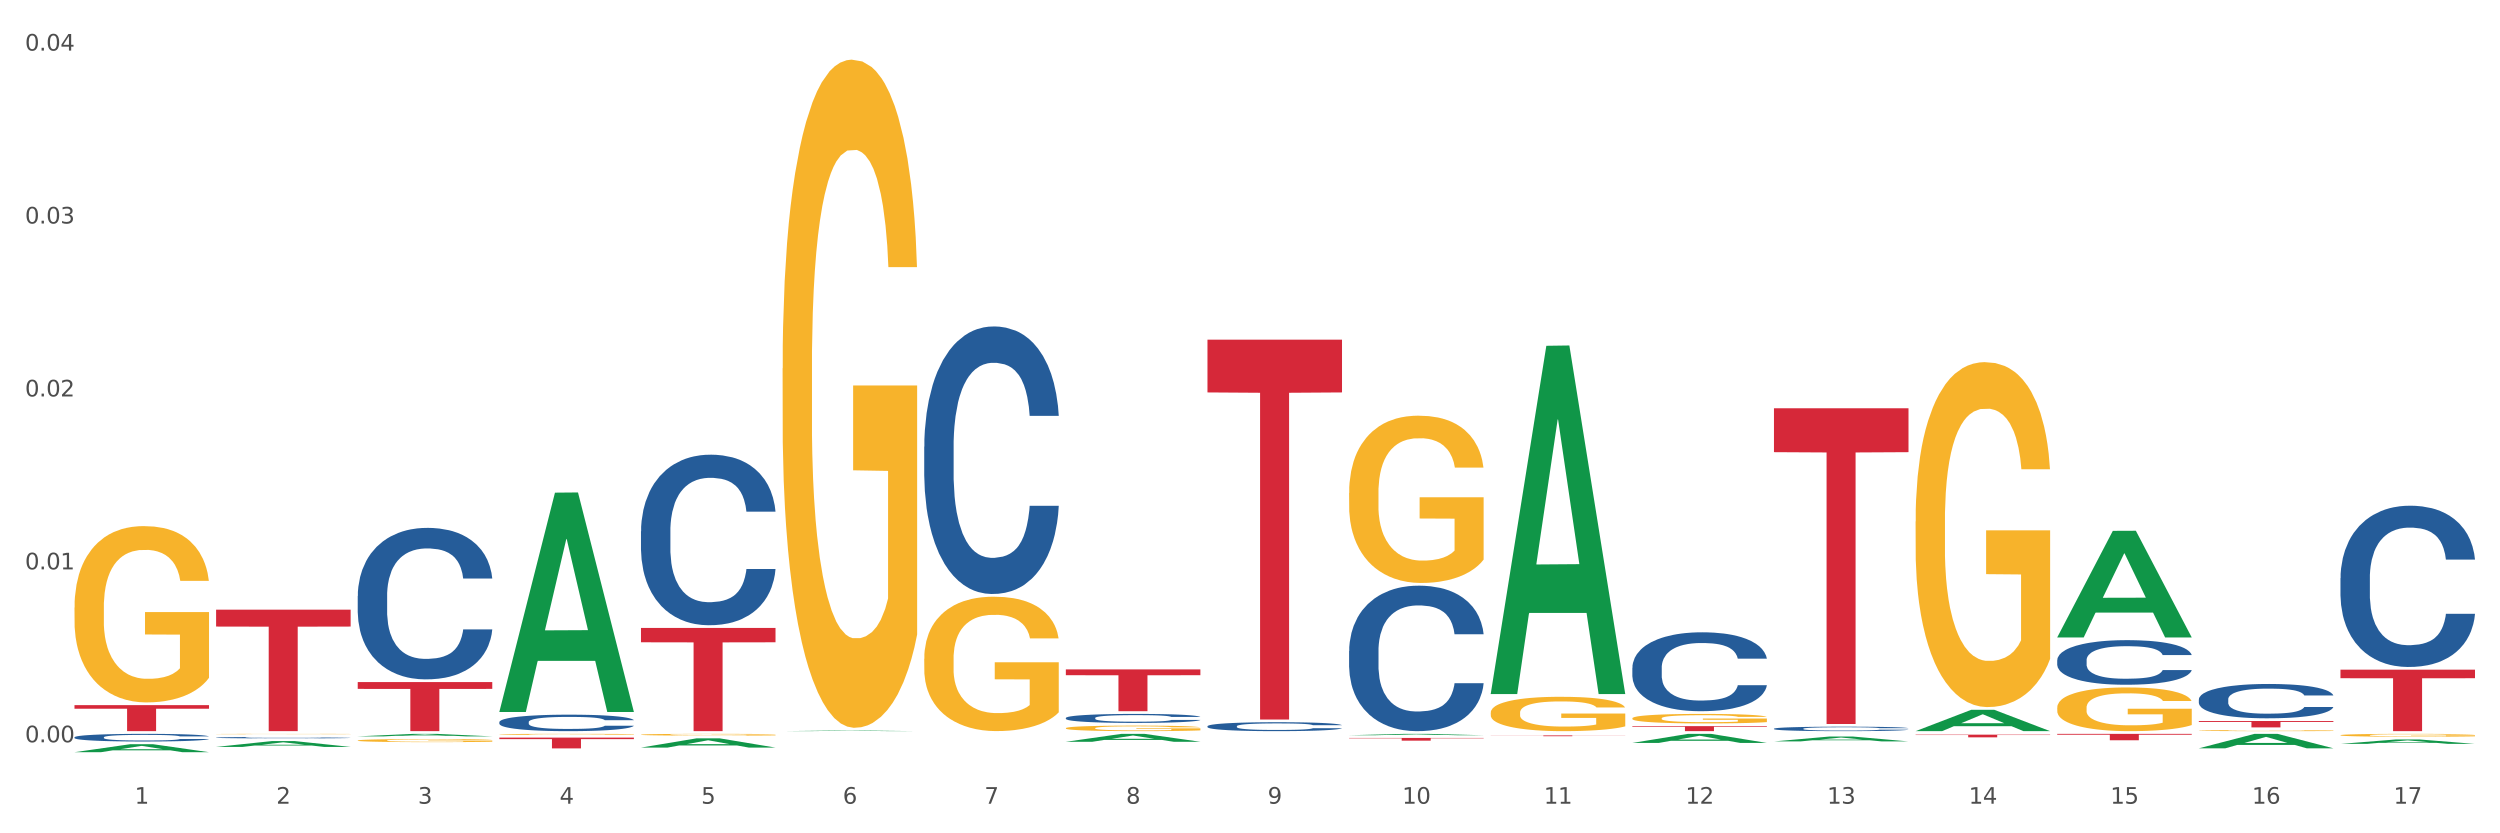 <?xml version="1.0" encoding="utf-8" standalone="no"?>
<!DOCTYPE svg PUBLIC "-//W3C//DTD SVG 1.1//EN"
  "http://www.w3.org/Graphics/SVG/1.1/DTD/svg11.dtd">
<svg xmlns:xlink="http://www.w3.org/1999/xlink" width="1080pt" height="360pt" viewBox="0 0 1080 360" xmlns="http://www.w3.org/2000/svg" version="1.1">
 <rect x="0" y="0" width="1080" height="360" fill="#333333" stroke="none"/>
 <defs>
  <style type="text/css">*{stroke-linejoin: round; stroke-linecap: butt}</style>
 </defs>
 <g id="figure_1">
  <g id="patch_1">
   <path d="M 0 360 
L 1080 360 
L 1080 0 
L 0 0 
z
" style="fill: #ffffff; stroke: #ffffff; stroke-linejoin: miter"/>
  </g>
  <g id="axes_1">
   <g id="matplotlib.axis_1">
    <g id="xtick_1">
     <g id="text_1">
      <!-- 1 -->
      <g style="fill: #4d4d4d" transform="translate(58.182 347.204) scale(0.096 -0.096)">
       <defs>
        <path id="DejaVuSans-31" d="M 794 531 
L 1825 531 
L 1825 4091 
L 703 3866 
L 703 4441 
L 1819 4666 
L 2450 4666 
L 2450 531 
L 3481 531 
L 3481 0 
L 794 0 
L 794 531 
z
" transform="scale(0.016)"/>
       </defs>
       <use xlink:href="#DejaVuSans-31"/>
      </g>
     </g>
    </g>
    <g id="xtick_2">
     <g id="text_2">
      <!-- 2 -->
      <g style="fill: #4d4d4d" transform="translate(119.364 347.204) scale(0.096 -0.096)">
       <defs>
        <path id="DejaVuSans-32" d="M 1228 531 
L 3431 531 
L 3431 0 
L 469 0 
L 469 531 
Q 828 903 1448 1529 
Q 2069 2156 2228 2338 
Q 2531 2678 2651 2914 
Q 2772 3150 2772 3378 
Q 2772 3750 2511 3984 
Q 2250 4219 1831 4219 
Q 1534 4219 1204 4116 
Q 875 4013 500 3803 
L 500 4441 
Q 881 4594 1212 4672 
Q 1544 4750 1819 4750 
Q 2544 4750 2975 4387 
Q 3406 4025 3406 3419 
Q 3406 3131 3298 2873 
Q 3191 2616 2906 2266 
Q 2828 2175 2409 1742 
Q 1991 1309 1228 531 
z
" transform="scale(0.016)"/>
       </defs>
       <use xlink:href="#DejaVuSans-32"/>
      </g>
     </g>
    </g>
    <g id="xtick_3">
     <g id="text_3">
      <!-- 3 -->
      <g style="fill: #4d4d4d" transform="translate(180.545 347.204) scale(0.096 -0.096)">
       <defs>
        <path id="DejaVuSans-33" d="M 2597 2516 
Q 3050 2419 3304 2112 
Q 3559 1806 3559 1356 
Q 3559 666 3084 287 
Q 2609 -91 1734 -91 
Q 1441 -91 1130 -33 
Q 819 25 488 141 
L 488 750 
Q 750 597 1062 519 
Q 1375 441 1716 441 
Q 2309 441 2620 675 
Q 2931 909 2931 1356 
Q 2931 1769 2642 2001 
Q 2353 2234 1838 2234 
L 1294 2234 
L 1294 2753 
L 1863 2753 
Q 2328 2753 2575 2939 
Q 2822 3125 2822 3475 
Q 2822 3834 2567 4026 
Q 2313 4219 1838 4219 
Q 1578 4219 1281 4162 
Q 984 4106 628 3988 
L 628 4550 
Q 988 4650 1302 4700 
Q 1616 4750 1894 4750 
Q 2613 4750 3031 4423 
Q 3450 4097 3450 3541 
Q 3450 3153 3228 2886 
Q 3006 2619 2597 2516 
z
" transform="scale(0.016)"/>
       </defs>
       <use xlink:href="#DejaVuSans-33"/>
      </g>
     </g>
    </g>
    <g id="xtick_4">
     <g id="text_4">
      <!-- 4 -->
      <g style="fill: #4d4d4d" transform="translate(241.726 347.204) scale(0.096 -0.096)">
       <defs>
        <path id="DejaVuSans-34" d="M 2419 4116 
L 825 1625 
L 2419 1625 
L 2419 4116 
z
M 2253 4666 
L 3047 4666 
L 3047 1625 
L 3713 1625 
L 3713 1100 
L 3047 1100 
L 3047 0 
L 2419 0 
L 2419 1100 
L 313 1100 
L 313 1709 
L 2253 4666 
z
" transform="scale(0.016)"/>
       </defs>
       <use xlink:href="#DejaVuSans-34"/>
      </g>
     </g>
    </g>
    <g id="xtick_5">
     <g id="text_5">
      <!-- 5 -->
      <g style="fill: #4d4d4d" transform="translate(302.908 347.204) scale(0.096 -0.096)">
       <defs>
        <path id="DejaVuSans-35" d="M 691 4666 
L 3169 4666 
L 3169 4134 
L 1269 4134 
L 1269 2991 
Q 1406 3038 1543 3061 
Q 1681 3084 1819 3084 
Q 2600 3084 3056 2656 
Q 3513 2228 3513 1497 
Q 3513 744 3044 326 
Q 2575 -91 1722 -91 
Q 1428 -91 1123 -41 
Q 819 9 494 109 
L 494 744 
Q 775 591 1075 516 
Q 1375 441 1709 441 
Q 2250 441 2565 725 
Q 2881 1009 2881 1497 
Q 2881 1984 2565 2268 
Q 2250 2553 1709 2553 
Q 1456 2553 1204 2497 
Q 953 2441 691 2322 
L 691 4666 
z
" transform="scale(0.016)"/>
       </defs>
       <use xlink:href="#DejaVuSans-35"/>
      </g>
     </g>
    </g>
    <g id="xtick_6">
     <g id="text_6">
      <!-- 6 -->
      <g style="fill: #4d4d4d" transform="translate(364.089 347.204) scale(0.096 -0.096)">
       <defs>
        <path id="DejaVuSans-36" d="M 2113 2584 
Q 1688 2584 1439 2293 
Q 1191 2003 1191 1497 
Q 1191 994 1439 701 
Q 1688 409 2113 409 
Q 2538 409 2786 701 
Q 3034 994 3034 1497 
Q 3034 2003 2786 2293 
Q 2538 2584 2113 2584 
z
M 3366 4563 
L 3366 3988 
Q 3128 4100 2886 4159 
Q 2644 4219 2406 4219 
Q 1781 4219 1451 3797 
Q 1122 3375 1075 2522 
Q 1259 2794 1537 2939 
Q 1816 3084 2150 3084 
Q 2853 3084 3261 2657 
Q 3669 2231 3669 1497 
Q 3669 778 3244 343 
Q 2819 -91 2113 -91 
Q 1303 -91 875 529 
Q 447 1150 447 2328 
Q 447 3434 972 4092 
Q 1497 4750 2381 4750 
Q 2619 4750 2861 4703 
Q 3103 4656 3366 4563 
z
" transform="scale(0.016)"/>
       </defs>
       <use xlink:href="#DejaVuSans-36"/>
      </g>
     </g>
    </g>
    <g id="xtick_7">
     <g id="text_7">
      <!-- 7 -->
      <g style="fill: #4d4d4d" transform="translate(425.271 347.204) scale(0.096 -0.096)">
       <defs>
        <path id="DejaVuSans-37" d="M 525 4666 
L 3525 4666 
L 3525 4397 
L 1831 0 
L 1172 0 
L 2766 4134 
L 525 4134 
L 525 4666 
z
" transform="scale(0.016)"/>
       </defs>
       <use xlink:href="#DejaVuSans-37"/>
      </g>
     </g>
    </g>
    <g id="xtick_8">
     <g id="text_8">
      <!-- 8 -->
      <g style="fill: #4d4d4d" transform="translate(486.452 347.204) scale(0.096 -0.096)">
       <defs>
        <path id="DejaVuSans-38" d="M 2034 2216 
Q 1584 2216 1326 1975 
Q 1069 1734 1069 1313 
Q 1069 891 1326 650 
Q 1584 409 2034 409 
Q 2484 409 2743 651 
Q 3003 894 3003 1313 
Q 3003 1734 2745 1975 
Q 2488 2216 2034 2216 
z
M 1403 2484 
Q 997 2584 770 2862 
Q 544 3141 544 3541 
Q 544 4100 942 4425 
Q 1341 4750 2034 4750 
Q 2731 4750 3128 4425 
Q 3525 4100 3525 3541 
Q 3525 3141 3298 2862 
Q 3072 2584 2669 2484 
Q 3125 2378 3379 2068 
Q 3634 1759 3634 1313 
Q 3634 634 3220 271 
Q 2806 -91 2034 -91 
Q 1263 -91 848 271 
Q 434 634 434 1313 
Q 434 1759 690 2068 
Q 947 2378 1403 2484 
z
M 1172 3481 
Q 1172 3119 1398 2916 
Q 1625 2713 2034 2713 
Q 2441 2713 2670 2916 
Q 2900 3119 2900 3481 
Q 2900 3844 2670 4047 
Q 2441 4250 2034 4250 
Q 1625 4250 1398 4047 
Q 1172 3844 1172 3481 
z
" transform="scale(0.016)"/>
       </defs>
       <use xlink:href="#DejaVuSans-38"/>
      </g>
     </g>
    </g>
    <g id="xtick_9">
     <g id="text_9">
      <!-- 9 -->
      <g style="fill: #4d4d4d" transform="translate(547.634 347.204) scale(0.096 -0.096)">
       <defs>
        <path id="DejaVuSans-39" d="M 703 97 
L 703 672 
Q 941 559 1184 500 
Q 1428 441 1663 441 
Q 2288 441 2617 861 
Q 2947 1281 2994 2138 
Q 2813 1869 2534 1725 
Q 2256 1581 1919 1581 
Q 1219 1581 811 2004 
Q 403 2428 403 3163 
Q 403 3881 828 4315 
Q 1253 4750 1959 4750 
Q 2769 4750 3195 4129 
Q 3622 3509 3622 2328 
Q 3622 1225 3098 567 
Q 2575 -91 1691 -91 
Q 1453 -91 1209 -44 
Q 966 3 703 97 
z
M 1959 2075 
Q 2384 2075 2632 2365 
Q 2881 2656 2881 3163 
Q 2881 3666 2632 3958 
Q 2384 4250 1959 4250 
Q 1534 4250 1286 3958 
Q 1038 3666 1038 3163 
Q 1038 2656 1286 2365 
Q 1534 2075 1959 2075 
z
" transform="scale(0.016)"/>
       </defs>
       <use xlink:href="#DejaVuSans-39"/>
      </g>
     </g>
    </g>
    <g id="xtick_10">
     <g id="text_10">
      <!-- 10 -->
      <g style="fill: #4d4d4d" transform="translate(605.761 347.204) scale(0.096 -0.096)">
       <defs>
        <path id="DejaVuSans-30" d="M 2034 4250 
Q 1547 4250 1301 3770 
Q 1056 3291 1056 2328 
Q 1056 1369 1301 889 
Q 1547 409 2034 409 
Q 2525 409 2770 889 
Q 3016 1369 3016 2328 
Q 3016 3291 2770 3770 
Q 2525 4250 2034 4250 
z
M 2034 4750 
Q 2819 4750 3233 4129 
Q 3647 3509 3647 2328 
Q 3647 1150 3233 529 
Q 2819 -91 2034 -91 
Q 1250 -91 836 529 
Q 422 1150 422 2328 
Q 422 3509 836 4129 
Q 1250 4750 2034 4750 
z
" transform="scale(0.016)"/>
       </defs>
       <use xlink:href="#DejaVuSans-31"/>
       <use xlink:href="#DejaVuSans-30" transform="translate(63.623 0)"/>
      </g>
     </g>
    </g>
    <g id="xtick_11">
     <g id="text_11">
      <!-- 11 -->
      <g style="fill: #4d4d4d" transform="translate(666.942 347.204) scale(0.096 -0.096)">
       <use xlink:href="#DejaVuSans-31"/>
       <use xlink:href="#DejaVuSans-31" transform="translate(63.623 0)"/>
      </g>
     </g>
    </g>
    <g id="xtick_12">
     <g id="text_12">
      <!-- 12 -->
      <g style="fill: #4d4d4d" transform="translate(728.124 347.204) scale(0.096 -0.096)">
       <use xlink:href="#DejaVuSans-31"/>
       <use xlink:href="#DejaVuSans-32" transform="translate(63.623 0)"/>
      </g>
     </g>
    </g>
    <g id="xtick_13">
     <g id="text_13">
      <!-- 13 -->
      <g style="fill: #4d4d4d" transform="translate(789.305 347.204) scale(0.096 -0.096)">
       <use xlink:href="#DejaVuSans-31"/>
       <use xlink:href="#DejaVuSans-33" transform="translate(63.623 0)"/>
      </g>
     </g>
    </g>
    <g id="xtick_14">
     <g id="text_14">
      <!-- 14 -->
      <g style="fill: #4d4d4d" transform="translate(850.487 347.204) scale(0.096 -0.096)">
       <use xlink:href="#DejaVuSans-31"/>
       <use xlink:href="#DejaVuSans-34" transform="translate(63.623 0)"/>
      </g>
     </g>
    </g>
    <g id="xtick_15">
     <g id="text_15">
      <!-- 15 -->
      <g style="fill: #4d4d4d" transform="translate(911.668 347.204) scale(0.096 -0.096)">
       <use xlink:href="#DejaVuSans-31"/>
       <use xlink:href="#DejaVuSans-35" transform="translate(63.623 0)"/>
      </g>
     </g>
    </g>
    <g id="xtick_16">
     <g id="text_16">
      <!-- 16 -->
      <g style="fill: #4d4d4d" transform="translate(972.849 347.204) scale(0.096 -0.096)">
       <use xlink:href="#DejaVuSans-31"/>
       <use xlink:href="#DejaVuSans-36" transform="translate(63.623 0)"/>
      </g>
     </g>
    </g>
    <g id="xtick_17">
     <g id="text_17">
      <!-- 17 -->
      <g style="fill: #4d4d4d" transform="translate(1034.031 347.204) scale(0.096 -0.096)">
       <use xlink:href="#DejaVuSans-31"/>
       <use xlink:href="#DejaVuSans-37" transform="translate(63.623 0)"/>
      </g>
     </g>
    </g>
    <g id="xtick_18"/>
    <g id="xtick_19"/>
    <g id="xtick_20"/>
    <g id="xtick_21"/>
    <g id="xtick_22"/>
    <g id="xtick_23"/>
    <g id="xtick_24"/>
    <g id="xtick_25"/>
    <g id="xtick_26"/>
    <g id="xtick_27"/>
    <g id="xtick_28"/>
    <g id="xtick_29"/>
    <g id="xtick_30"/>
    <g id="xtick_31"/>
    <g id="xtick_32"/>
    <g id="xtick_33"/>
   </g>
   <g id="matplotlib.axis_2">
    <g id="ytick_1">
     <g id="text_18">
      <!-- 0.00 -->
      <g style="fill: #4d4d4d" transform="translate(10.8 320.671) scale(0.096 -0.096)">
       <defs>
        <path id="DejaVuSans-2e" d="M 684 794 
L 1344 794 
L 1344 0 
L 684 0 
L 684 794 
z
" transform="scale(0.016)"/>
       </defs>
       <use xlink:href="#DejaVuSans-30"/>
       <use xlink:href="#DejaVuSans-2e" transform="translate(63.623 0)"/>
       <use xlink:href="#DejaVuSans-30" transform="translate(95.41 0)"/>
       <use xlink:href="#DejaVuSans-30" transform="translate(159.033 0)"/>
      </g>
     </g>
    </g>
    <g id="ytick_2">
     <g id="text_19">
      <!-- 0.01 -->
      <g style="fill: #4d4d4d" transform="translate(10.8 245.969) scale(0.096 -0.096)">
       <use xlink:href="#DejaVuSans-30"/>
       <use xlink:href="#DejaVuSans-2e" transform="translate(63.623 0)"/>
       <use xlink:href="#DejaVuSans-30" transform="translate(95.41 0)"/>
       <use xlink:href="#DejaVuSans-31" transform="translate(159.033 0)"/>
      </g>
     </g>
    </g>
    <g id="ytick_3">
     <g id="text_20">
      <!-- 0.02 -->
      <g style="fill: #4d4d4d" transform="translate(10.8 171.266) scale(0.096 -0.096)">
       <use xlink:href="#DejaVuSans-30"/>
       <use xlink:href="#DejaVuSans-2e" transform="translate(63.623 0)"/>
       <use xlink:href="#DejaVuSans-30" transform="translate(95.41 0)"/>
       <use xlink:href="#DejaVuSans-32" transform="translate(159.033 0)"/>
      </g>
     </g>
    </g>
    <g id="ytick_4">
     <g id="text_21">
      <!-- 0.03 -->
      <g style="fill: #4d4d4d" transform="translate(10.8 96.564) scale(0.096 -0.096)">
       <use xlink:href="#DejaVuSans-30"/>
       <use xlink:href="#DejaVuSans-2e" transform="translate(63.623 0)"/>
       <use xlink:href="#DejaVuSans-30" transform="translate(95.41 0)"/>
       <use xlink:href="#DejaVuSans-33" transform="translate(159.033 0)"/>
      </g>
     </g>
    </g>
    <g id="ytick_5">
     <g id="text_22">
      <!-- 0.04 -->
      <g style="fill: #4d4d4d" transform="translate(10.8 21.861) scale(0.096 -0.096)">
       <use xlink:href="#DejaVuSans-30"/>
       <use xlink:href="#DejaVuSans-2e" transform="translate(63.623 0)"/>
       <use xlink:href="#DejaVuSans-30" transform="translate(95.41 0)"/>
       <use xlink:href="#DejaVuSans-34" transform="translate(159.033 0)"/>
      </g>
     </g>
    </g>
    <g id="ytick_6"/>
    <g id="ytick_7"/>
    <g id="ytick_8"/>
    <g id="ytick_9"/>
   </g>
   <g id="PolyCollection_1">
    <path d="M 32.175 324.943 
L 32.235 324.94 
L 56.203 321.503 
L 66.15 321.5 
L 90.297 324.95 
L 78.793 324.95 
L 73.58 324.146 
L 48.833 324.146 
L 48.653 324.159 
L 43.62 324.95 
L 32.175 324.95 
L 32.175 324.943 
L 51.949 323.667 
L 70.464 323.664 
L 61.296 322.235 
L 61.176 322.229 
L 61.056 322.238 
L 51.889 323.664 
L 51.949 323.667 
L 32.175 324.943 
z
" clip-path="url(#pe749bf7890)" style="fill: #109648"/>
    <path d="M 276.901 229.528 
L 276.969 229.46 
L 276.969 227.576 
L 277.175 225.019 
L 277.931 220.309 
L 278.893 216.742 
L 280.542 212.57 
L 281.435 210.821 
L 282.603 208.869 
L 285.008 205.707 
L 287.756 203.015 
L 289.679 201.535 
L 291.122 200.593 
L 294.351 198.91 
L 296.206 198.17 
L 298.13 197.564 
L 299.779 197.161 
L 302.527 196.69 
L 304.725 196.488 
L 307.267 196.421 
L 309.397 196.488 
L 312.214 196.757 
L 316.336 197.564 
L 317.916 198.035 
L 320.046 198.843 
L 322.244 199.92 
L 324.031 200.996 
L 326.092 202.544 
L 328.221 204.563 
L 330.283 207.12 
L 331.725 209.475 
L 332.893 211.965 
L 333.924 214.993 
L 334.679 218.29 
L 335.023 221.049 
L 322.45 221.049 
L 322.107 218.559 
L 321.42 215.868 
L 320.733 214.051 
L 319.977 212.57 
L 318.809 210.888 
L 317.779 209.811 
L 316.061 208.533 
L 314.481 207.725 
L 313.176 207.254 
L 311.595 206.851 
L 308.229 206.447 
L 305.824 206.447 
L 304.313 206.581 
L 302.458 206.918 
L 300.878 207.389 
L 299.023 208.196 
L 297.58 209.071 
L 296.137 210.215 
L 295.313 211.023 
L 294.076 212.503 
L 293.252 213.714 
L 292.153 215.8 
L 291.534 217.281 
L 290.435 221.116 
L 289.954 223.943 
L 289.748 225.894 
L 289.611 228.047 
L 289.611 238.545 
L 290.023 243.255 
L 290.366 245.274 
L 290.916 247.562 
L 291.947 250.523 
L 293.458 253.416 
L 295.038 255.502 
L 296.343 256.781 
L 297.58 257.723 
L 298.817 258.463 
L 300.328 259.136 
L 301.565 259.54 
L 303.42 259.943 
L 305.618 260.145 
L 307.336 260.145 
L 310.84 259.809 
L 312.42 259.472 
L 313.931 259.001 
L 315.58 258.261 
L 316.886 257.454 
L 317.641 256.848 
L 318.878 255.569 
L 319.84 254.224 
L 320.664 252.676 
L 321.214 251.33 
L 321.832 249.311 
L 322.313 247.023 
L 322.45 245.812 
L 335.023 245.812 
L 334.748 248.235 
L 334.267 250.59 
L 333.305 253.753 
L 332.55 255.569 
L 331.382 257.79 
L 330.145 259.674 
L 328.428 261.76 
L 326.847 263.308 
L 325.199 264.654 
L 323.412 265.865 
L 320.183 267.547 
L 319.015 268.018 
L 316.542 268.826 
L 314.618 269.297 
L 311.802 269.768 
L 308.916 270.037 
L 305.893 270.104 
L 303.214 269.97 
L 300.26 269.566 
L 298.405 269.162 
L 296.343 268.557 
L 293.939 267.615 
L 291.672 266.471 
L 289.542 265.125 
L 287.55 263.577 
L 285.695 261.827 
L 283.29 258.934 
L 281.504 256.108 
L 280.198 253.483 
L 279.305 251.263 
L 278.412 248.437 
L 277.931 246.485 
L 277.175 241.775 
L 276.901 237.401 
L 276.901 229.528 
z
" clip-path="url(#pe749bf7890)" style="fill: #255c99"/>
    <path d="M 215.719 311.936 
L 215.788 311.93 
L 215.788 311.748 
L 215.994 311.5 
L 216.75 311.045 
L 217.712 310.7 
L 219.36 310.297 
L 220.254 310.128 
L 221.422 309.939 
L 223.826 309.633 
L 226.574 309.373 
L 228.498 309.23 
L 229.941 309.139 
L 233.17 308.976 
L 235.025 308.905 
L 236.948 308.846 
L 238.597 308.807 
L 241.345 308.761 
L 243.544 308.742 
L 246.086 308.735 
L 248.216 308.742 
L 251.032 308.768 
L 255.155 308.846 
L 256.735 308.892 
L 258.864 308.97 
L 261.063 309.074 
L 262.849 309.178 
L 264.91 309.327 
L 267.04 309.523 
L 269.101 309.77 
L 270.544 309.997 
L 271.712 310.238 
L 272.742 310.531 
L 273.498 310.85 
L 273.842 311.116 
L 261.269 311.116 
L 260.926 310.876 
L 260.238 310.616 
L 259.551 310.44 
L 258.796 310.297 
L 257.628 310.134 
L 256.597 310.03 
L 254.88 309.906 
L 253.3 309.828 
L 251.994 309.783 
L 250.414 309.744 
L 247.048 309.705 
L 244.643 309.705 
L 243.132 309.718 
L 241.277 309.75 
L 239.696 309.796 
L 237.841 309.874 
L 236.399 309.958 
L 234.956 310.069 
L 234.132 310.147 
L 232.895 310.29 
L 232.07 310.407 
L 230.971 310.609 
L 230.353 310.752 
L 229.254 311.123 
L 228.773 311.396 
L 228.567 311.585 
L 228.429 311.793 
L 228.429 312.808 
L 228.841 313.263 
L 229.185 313.459 
L 229.735 313.68 
L 230.765 313.966 
L 232.277 314.246 
L 233.857 314.447 
L 235.162 314.571 
L 236.399 314.662 
L 237.635 314.734 
L 239.147 314.799 
L 240.383 314.838 
L 242.238 314.877 
L 244.437 314.896 
L 246.154 314.896 
L 249.658 314.864 
L 251.238 314.831 
L 252.75 314.786 
L 254.399 314.714 
L 255.704 314.636 
L 256.46 314.577 
L 257.696 314.454 
L 258.658 314.324 
L 259.483 314.174 
L 260.032 314.044 
L 260.651 313.849 
L 261.132 313.628 
L 261.269 313.511 
L 273.842 313.511 
L 273.567 313.745 
L 273.086 313.972 
L 272.124 314.278 
L 271.368 314.454 
L 270.2 314.669 
L 268.964 314.851 
L 267.246 315.052 
L 265.666 315.202 
L 264.017 315.332 
L 262.231 315.449 
L 259.002 315.612 
L 257.834 315.657 
L 255.361 315.735 
L 253.437 315.781 
L 250.62 315.827 
L 247.735 315.853 
L 244.712 315.859 
L 242.032 315.846 
L 239.078 315.807 
L 237.223 315.768 
L 235.162 315.709 
L 232.757 315.618 
L 230.49 315.508 
L 228.361 315.378 
L 226.368 315.228 
L 224.513 315.059 
L 222.109 314.779 
L 220.322 314.506 
L 219.017 314.252 
L 218.124 314.038 
L 217.231 313.764 
L 216.75 313.576 
L 215.994 313.12 
L 215.719 312.697 
L 215.719 311.936 
z
" clip-path="url(#pe749bf7890)" style="fill: #255c99"/>
    <path d="M 154.538 257.448 
L 154.607 257.388 
L 154.607 255.714 
L 154.813 253.443 
L 155.568 249.259 
L 156.53 246.091 
L 158.179 242.385 
L 159.072 240.831 
L 160.24 239.097 
L 162.645 236.288 
L 165.393 233.897 
L 167.317 232.582 
L 168.759 231.745 
L 171.988 230.251 
L 173.843 229.594 
L 175.767 229.056 
L 177.416 228.697 
L 180.164 228.279 
L 182.362 228.099 
L 184.904 228.04 
L 187.034 228.099 
L 189.851 228.338 
L 193.973 229.056 
L 195.553 229.474 
L 197.683 230.191 
L 199.882 231.148 
L 201.668 232.104 
L 203.729 233.479 
L 205.859 235.272 
L 207.92 237.543 
L 209.362 239.635 
L 210.53 241.847 
L 211.561 244.537 
L 212.317 247.466 
L 212.66 249.916 
L 200.088 249.916 
L 199.744 247.705 
L 199.057 245.314 
L 198.37 243.7 
L 197.614 242.385 
L 196.446 240.891 
L 195.416 239.934 
L 193.698 238.799 
L 192.118 238.081 
L 190.813 237.663 
L 189.233 237.304 
L 185.866 236.946 
L 183.462 236.946 
L 181.95 237.065 
L 180.095 237.364 
L 178.515 237.782 
L 176.66 238.5 
L 175.217 239.277 
L 173.775 240.293 
L 172.95 241.01 
L 171.713 242.325 
L 170.889 243.401 
L 169.79 245.254 
L 169.171 246.569 
L 168.072 249.976 
L 167.591 252.486 
L 167.385 254.22 
L 167.248 256.133 
L 167.248 265.457 
L 167.66 269.641 
L 168.004 271.434 
L 168.553 273.467 
L 169.584 276.097 
L 171.095 278.667 
L 172.675 280.52 
L 173.981 281.655 
L 175.217 282.492 
L 176.454 283.15 
L 177.965 283.747 
L 179.202 284.106 
L 181.057 284.465 
L 183.255 284.644 
L 184.973 284.644 
L 188.477 284.345 
L 190.057 284.046 
L 191.568 283.628 
L 193.217 282.97 
L 194.523 282.253 
L 195.278 281.715 
L 196.515 280.579 
L 197.477 279.384 
L 198.301 278.009 
L 198.851 276.814 
L 199.469 275.021 
L 199.95 272.988 
L 200.088 271.912 
L 212.66 271.912 
L 212.385 274.064 
L 211.904 276.156 
L 210.943 278.966 
L 210.187 280.579 
L 209.019 282.552 
L 207.782 284.226 
L 206.065 286.078 
L 204.485 287.453 
L 202.836 288.649 
L 201.049 289.725 
L 197.82 291.219 
L 196.652 291.637 
L 194.179 292.355 
L 192.256 292.773 
L 189.439 293.191 
L 186.553 293.43 
L 183.53 293.49 
L 180.851 293.371 
L 177.897 293.012 
L 176.042 292.653 
L 173.981 292.115 
L 171.576 291.279 
L 169.309 290.263 
L 167.179 289.067 
L 165.187 287.692 
L 163.332 286.138 
L 160.927 283.568 
L 159.141 281.058 
L 157.836 278.726 
L 156.942 276.754 
L 156.049 274.244 
L 155.568 272.51 
L 154.813 268.326 
L 154.538 264.441 
L 154.538 257.448 
z
" clip-path="url(#pe749bf7890)" style="fill: #255c99"/>
    <path d="M 93.356 318.648 
L 93.425 318.648 
L 93.425 318.632 
L 93.631 318.611 
L 94.387 318.572 
L 95.349 318.542 
L 96.998 318.508 
L 97.891 318.493 
L 99.059 318.477 
L 101.463 318.451 
L 104.211 318.429 
L 106.135 318.416 
L 107.578 318.409 
L 110.807 318.395 
L 112.662 318.388 
L 114.585 318.383 
L 116.234 318.38 
L 118.982 318.376 
L 121.181 318.375 
L 123.723 318.374 
L 125.853 318.375 
L 128.67 318.377 
L 132.792 318.383 
L 134.372 318.387 
L 136.502 318.394 
L 138.7 318.403 
L 140.486 318.412 
L 142.547 318.425 
L 144.677 318.441 
L 146.738 318.463 
L 148.181 318.482 
L 149.349 318.503 
L 150.38 318.528 
L 151.135 318.555 
L 151.479 318.578 
L 138.906 318.578 
L 138.563 318.557 
L 137.876 318.535 
L 137.189 318.52 
L 136.433 318.508 
L 135.265 318.494 
L 134.234 318.485 
L 132.517 318.474 
L 130.937 318.468 
L 129.631 318.464 
L 128.051 318.46 
L 124.685 318.457 
L 122.28 318.457 
L 120.769 318.458 
L 118.914 318.461 
L 117.334 318.465 
L 115.479 318.472 
L 114.036 318.479 
L 112.593 318.488 
L 111.769 318.495 
L 110.532 318.507 
L 109.708 318.517 
L 108.608 318.535 
L 107.99 318.547 
L 106.891 318.579 
L 106.41 318.602 
L 106.204 318.618 
L 106.066 318.636 
L 106.066 318.723 
L 106.479 318.762 
L 106.822 318.779 
L 107.372 318.798 
L 108.402 318.822 
L 109.914 318.846 
L 111.494 318.864 
L 112.799 318.874 
L 114.036 318.882 
L 115.273 318.888 
L 116.784 318.894 
L 118.021 318.897 
L 119.876 318.9 
L 122.074 318.902 
L 123.792 318.902 
L 127.295 318.899 
L 128.876 318.897 
L 130.387 318.893 
L 132.036 318.887 
L 133.341 318.88 
L 134.097 318.875 
L 135.334 318.864 
L 136.296 318.853 
L 137.12 318.84 
L 137.67 318.829 
L 138.288 318.812 
L 138.769 318.793 
L 138.906 318.783 
L 151.479 318.783 
L 151.204 318.803 
L 150.723 318.823 
L 149.761 318.849 
L 149.005 318.864 
L 147.838 318.883 
L 146.601 318.898 
L 144.883 318.916 
L 143.303 318.928 
L 141.654 318.94 
L 139.868 318.95 
L 136.639 318.963 
L 135.471 318.967 
L 132.998 318.974 
L 131.074 318.978 
L 128.257 318.982 
L 125.372 318.984 
L 122.349 318.985 
L 119.669 318.984 
L 116.715 318.98 
L 114.86 318.977 
L 112.799 318.972 
L 110.395 318.964 
L 108.127 318.955 
L 105.998 318.943 
L 104.005 318.931 
L 102.15 318.916 
L 99.746 318.892 
L 97.959 318.869 
L 96.654 318.847 
L 95.761 318.829 
L 94.868 318.805 
L 94.387 318.789 
L 93.631 318.75 
L 93.356 318.714 
L 93.356 318.648 
z
" clip-path="url(#pe749bf7890)" style="fill: #255c99"/>
    <path d="M 32.175 318.512 
L 32.244 318.509 
L 32.244 318.424 
L 32.45 318.309 
L 33.206 318.098 
L 34.167 317.937 
L 35.816 317.75 
L 36.709 317.671 
L 37.877 317.584 
L 40.282 317.441 
L 43.03 317.32 
L 44.954 317.254 
L 46.396 317.212 
L 49.625 317.136 
L 51.48 317.103 
L 53.404 317.076 
L 55.053 317.057 
L 57.801 317.036 
L 60 317.027 
L 62.542 317.024 
L 64.671 317.027 
L 67.488 317.039 
L 71.61 317.076 
L 73.19 317.097 
L 75.32 317.133 
L 77.519 317.181 
L 79.305 317.23 
L 81.366 317.299 
L 83.496 317.39 
L 85.557 317.505 
L 87 317.611 
L 88.168 317.723 
L 89.198 317.859 
L 89.954 318.007 
L 90.297 318.131 
L 77.725 318.131 
L 77.381 318.019 
L 76.694 317.898 
L 76.007 317.816 
L 75.251 317.75 
L 74.084 317.674 
L 73.053 317.626 
L 71.335 317.568 
L 69.755 317.532 
L 68.45 317.511 
L 66.87 317.493 
L 63.503 317.475 
L 61.099 317.475 
L 59.587 317.481 
L 57.732 317.496 
L 56.152 317.517 
L 54.297 317.553 
L 52.854 317.593 
L 51.412 317.644 
L 50.587 317.68 
L 49.351 317.747 
L 48.526 317.801 
L 47.427 317.895 
L 46.809 317.961 
L 45.709 318.134 
L 45.228 318.261 
L 45.022 318.348 
L 44.885 318.445 
L 44.885 318.917 
L 45.297 319.129 
L 45.641 319.219 
L 46.19 319.322 
L 47.221 319.455 
L 48.732 319.585 
L 50.312 319.679 
L 51.618 319.736 
L 52.854 319.779 
L 54.091 319.812 
L 55.603 319.842 
L 56.839 319.86 
L 58.694 319.878 
L 60.893 319.887 
L 62.61 319.887 
L 66.114 319.872 
L 67.694 319.857 
L 69.206 319.836 
L 70.855 319.803 
L 72.16 319.767 
L 72.916 319.739 
L 74.152 319.682 
L 75.114 319.621 
L 75.939 319.552 
L 76.488 319.491 
L 77.106 319.401 
L 77.587 319.298 
L 77.725 319.243 
L 90.297 319.243 
L 90.023 319.352 
L 89.542 319.458 
L 88.58 319.6 
L 87.824 319.682 
L 86.656 319.782 
L 85.419 319.866 
L 83.702 319.96 
L 82.122 320.03 
L 80.473 320.09 
L 78.687 320.144 
L 75.458 320.22 
L 74.29 320.241 
L 71.816 320.278 
L 69.893 320.299 
L 67.076 320.32 
L 64.19 320.332 
L 61.167 320.335 
L 58.488 320.329 
L 55.534 320.311 
L 53.679 320.293 
L 51.618 320.265 
L 49.213 320.223 
L 46.946 320.172 
L 44.816 320.111 
L 42.824 320.042 
L 40.969 319.963 
L 38.564 319.833 
L 36.778 319.706 
L 35.473 319.588 
L 34.58 319.488 
L 33.686 319.361 
L 33.206 319.274 
L 32.45 319.062 
L 32.175 318.866 
L 32.175 318.512 
z
" clip-path="url(#pe749bf7890)" style="fill: #255c99"/>
    <path d="M 32.175 304.611 
L 90.297 304.611 
L 90.297 306.174 
L 67.434 306.185 
L 67.434 315.859 
L 54.901 315.859 
L 54.901 306.185 
L 32.175 306.174 
L 32.175 304.622 
L 32.175 304.611 
z
" clip-path="url(#pe749bf7890)" style="fill: #d62839"/>
    <path d="M 93.356 263.382 
L 151.479 263.382 
L 151.479 270.675 
L 128.615 270.724 
L 128.615 315.859 
L 116.082 315.859 
L 116.082 270.724 
L 93.356 270.675 
L 93.356 263.431 
L 93.356 263.382 
z
" clip-path="url(#pe749bf7890)" style="fill: #d62839"/>
    <path d="M 154.538 294.655 
L 212.66 294.655 
L 212.66 297.602 
L 189.797 297.622 
L 189.797 315.859 
L 177.263 315.859 
L 177.263 297.622 
L 154.538 297.602 
L 154.538 294.675 
L 154.538 294.655 
z
" clip-path="url(#pe749bf7890)" style="fill: #d62839"/>
    <path d="M 399.263 192.956 
L 399.332 192.85 
L 399.332 189.894 
L 399.538 185.883 
L 400.294 178.494 
L 401.256 172.899 
L 402.905 166.354 
L 403.798 163.61 
L 404.966 160.548 
L 407.37 155.587 
L 410.118 151.364 
L 412.042 149.042 
L 413.485 147.564 
L 416.714 144.925 
L 418.569 143.764 
L 420.493 142.814 
L 422.141 142.18 
L 424.89 141.442 
L 427.088 141.125 
L 429.63 141.019 
L 431.76 141.125 
L 434.577 141.547 
L 438.699 142.814 
L 440.279 143.553 
L 442.409 144.82 
L 444.607 146.509 
L 446.393 148.197 
L 448.455 150.625 
L 450.584 153.792 
L 452.645 157.804 
L 454.088 161.498 
L 455.256 165.404 
L 456.287 170.154 
L 457.042 175.327 
L 457.386 179.655 
L 444.813 179.655 
L 444.47 175.749 
L 443.783 171.527 
L 443.096 168.677 
L 442.34 166.354 
L 441.172 163.715 
L 440.142 162.026 
L 438.424 160.02 
L 436.844 158.754 
L 435.538 158.015 
L 433.958 157.381 
L 430.592 156.748 
L 428.187 156.748 
L 426.676 156.959 
L 424.821 157.487 
L 423.241 158.226 
L 421.386 159.493 
L 419.943 160.865 
L 418.5 162.659 
L 417.676 163.926 
L 416.439 166.249 
L 415.615 168.149 
L 414.515 171.421 
L 413.897 173.743 
L 412.798 179.761 
L 412.317 184.194 
L 412.111 187.255 
L 411.973 190.633 
L 411.973 207.101 
L 412.386 214.49 
L 412.729 217.657 
L 413.279 221.246 
L 414.309 225.891 
L 415.821 230.43 
L 417.401 233.703 
L 418.706 235.708 
L 419.943 237.186 
L 421.18 238.347 
L 422.691 239.403 
L 423.928 240.036 
L 425.783 240.67 
L 427.981 240.986 
L 429.699 240.986 
L 433.203 240.459 
L 434.783 239.931 
L 436.294 239.192 
L 437.943 238.031 
L 439.248 236.764 
L 440.004 235.814 
L 441.241 233.808 
L 442.203 231.697 
L 443.027 229.269 
L 443.577 227.158 
L 444.195 223.991 
L 444.676 220.402 
L 444.813 218.502 
L 457.386 218.502 
L 457.111 222.302 
L 456.63 225.997 
L 455.668 230.958 
L 454.913 233.808 
L 453.745 237.292 
L 452.508 240.248 
L 450.79 243.52 
L 449.21 245.948 
L 447.561 248.059 
L 445.775 249.959 
L 442.546 252.598 
L 441.378 253.337 
L 438.905 254.604 
L 436.981 255.343 
L 434.164 256.082 
L 431.279 256.504 
L 428.256 256.61 
L 425.577 256.398 
L 422.622 255.765 
L 420.767 255.132 
L 418.706 254.182 
L 416.302 252.704 
L 414.035 250.909 
L 411.905 248.798 
L 409.912 246.37 
L 408.057 243.625 
L 405.653 239.086 
L 403.867 234.653 
L 402.561 230.536 
L 401.668 227.052 
L 400.775 222.619 
L 400.294 219.557 
L 399.538 212.168 
L 399.263 205.307 
L 399.263 192.956 
z
" clip-path="url(#pe749bf7890)" style="fill: #255c99"/>
    <path d="M 32.175 262.473 
L 32.244 262.404 
L 32.244 259.9 
L 32.381 257.743 
L 33.067 252.526 
L 34.096 248.213 
L 34.851 245.917 
L 35.606 244.039 
L 36.498 242.161 
L 37.596 240.213 
L 39.586 237.361 
L 40.821 235.9 
L 42.331 234.37 
L 45.076 232.144 
L 47.066 230.892 
L 49.124 229.848 
L 52.487 228.596 
L 54.683 228.04 
L 57.016 227.622 
L 59.829 227.344 
L 61.957 227.275 
L 66.623 227.483 
L 70.603 228.109 
L 72.524 228.596 
L 74.995 229.431 
L 76.299 229.988 
L 78.426 231.101 
L 80.622 232.561 
L 82.131 233.813 
L 84.396 236.179 
L 86.111 238.544 
L 87.69 241.465 
L 88.513 243.483 
L 89.131 245.361 
L 89.68 247.517 
L 90.229 250.926 
L 77.877 250.926 
L 77.397 248.491 
L 76.642 246.196 
L 75.544 243.97 
L 74.583 242.578 
L 72.936 240.839 
L 71.426 239.726 
L 69.848 238.892 
L 67.927 238.196 
L 66.417 237.848 
L 64.29 237.57 
L 60.104 237.639 
L 57.29 238.196 
L 55.369 238.892 
L 54.134 239.518 
L 53.036 240.213 
L 51.801 241.187 
L 50.36 242.648 
L 49.33 243.97 
L 48.301 245.639 
L 47.478 247.309 
L 46.723 249.256 
L 46.105 251.343 
L 45.625 253.5 
L 45.213 256.143 
L 44.87 260.526 
L 44.87 270.056 
L 45.007 272.212 
L 45.35 275.064 
L 45.762 277.221 
L 46.448 279.795 
L 47.066 281.534 
L 48.232 284.038 
L 49.536 286.125 
L 50.566 287.446 
L 51.595 288.559 
L 53.379 290.09 
L 55.369 291.342 
L 57.085 292.107 
L 59.418 292.803 
L 60.996 293.081 
L 62.368 293.22 
L 65.731 293.22 
L 68.133 293.011 
L 70.809 292.525 
L 72.868 291.898 
L 74.583 291.133 
L 76.504 289.881 
L 77.74 288.699 
L 77.74 274.16 
L 62.643 274.09 
L 62.643 264.421 
L 90.297 264.421 
L 90.297 292.803 
L 89.131 294.264 
L 87.827 295.585 
L 86.455 296.768 
L 84.396 298.229 
L 81.926 299.62 
L 79.73 300.594 
L 77.397 301.429 
L 74.652 302.194 
L 71.083 302.889 
L 68.887 303.168 
L 66.143 303.376 
L 62.917 303.446 
L 60.104 303.307 
L 57.359 302.959 
L 54.477 302.333 
L 51.663 301.429 
L 49.536 300.524 
L 47.409 299.411 
L 45.144 297.95 
L 43.36 296.559 
L 41.988 295.307 
L 40.478 293.707 
L 38.831 291.62 
L 37.596 289.742 
L 36.498 287.794 
L 35.332 285.29 
L 34.508 283.134 
L 33.685 280.421 
L 33.204 278.403 
L 32.655 275.273 
L 32.244 270.89 
L 32.175 262.473 
z
" clip-path="url(#pe749bf7890)" style="fill: #f7b32b"/>
    <path d="M 460.445 289.185 
L 518.567 289.185 
L 518.567 291.695 
L 495.704 291.712 
L 495.704 307.245 
L 483.17 307.245 
L 483.17 291.712 
L 460.445 291.695 
L 460.445 289.202 
L 460.445 289.185 
z
" clip-path="url(#pe749bf7890)" style="fill: #d62839"/>
    <path d="M 521.626 146.723 
L 579.749 146.723 
L 579.749 169.528 
L 556.885 169.682 
L 556.885 310.828 
L 544.352 310.828 
L 544.352 169.682 
L 521.626 169.528 
L 521.626 146.877 
L 521.626 146.723 
z
" clip-path="url(#pe749bf7890)" style="fill: #d62839"/>
    <path d="M 582.808 318.792 
L 640.93 318.792 
L 640.93 318.956 
L 618.067 318.957 
L 618.067 319.971 
L 605.533 319.971 
L 605.533 318.957 
L 582.808 318.956 
L 582.808 318.793 
L 582.808 318.792 
z
" clip-path="url(#pe749bf7890)" style="fill: #d62839"/>
    <path d="M 643.989 317.691 
L 702.112 317.691 
L 702.112 317.741 
L 679.248 317.741 
L 679.248 318.048 
L 666.715 318.048 
L 666.715 317.741 
L 643.989 317.741 
L 643.989 317.691 
L 643.989 317.691 
z
" clip-path="url(#pe749bf7890)" style="fill: #d62839"/>
    <path d="M 705.171 313.689 
L 763.293 313.689 
L 763.293 313.99 
L 740.43 313.992 
L 740.43 315.859 
L 727.896 315.859 
L 727.896 313.992 
L 705.171 313.99 
L 705.171 313.691 
L 705.171 313.689 
z
" clip-path="url(#pe749bf7890)" style="fill: #d62839"/>
    <path d="M 766.352 176.382 
L 824.474 176.382 
L 824.474 195.334 
L 801.611 195.462 
L 801.611 312.758 
L 789.078 312.758 
L 789.078 195.462 
L 766.352 195.334 
L 766.352 176.51 
L 766.352 176.382 
z
" clip-path="url(#pe749bf7890)" style="fill: #d62839"/>
    <path d="M 827.533 317.372 
L 885.656 317.372 
L 885.656 317.533 
L 862.792 317.534 
L 862.792 318.532 
L 850.259 318.532 
L 850.259 317.534 
L 827.533 317.533 
L 827.533 317.373 
L 827.533 317.372 
z
" clip-path="url(#pe749bf7890)" style="fill: #d62839"/>
    <path d="M 888.715 317.024 
L 946.837 317.024 
L 946.837 317.407 
L 923.974 317.41 
L 923.974 319.782 
L 911.44 319.782 
L 911.44 317.41 
L 888.715 317.407 
L 888.715 317.027 
L 888.715 317.024 
z
" clip-path="url(#pe749bf7890)" style="fill: #d62839"/>
    <path d="M 276.901 271.269 
L 335.023 271.269 
L 335.023 277.466 
L 312.16 277.508 
L 312.16 315.859 
L 299.626 315.859 
L 299.626 277.508 
L 276.901 277.466 
L 276.901 271.311 
L 276.901 271.269 
z
" clip-path="url(#pe749bf7890)" style="fill: #d62839"/>
    <path d="M 460.445 310.158 
L 460.514 310.155 
L 460.514 310.055 
L 460.72 309.92 
L 461.475 309.672 
L 462.437 309.483 
L 464.086 309.263 
L 464.979 309.171 
L 466.147 309.068 
L 468.552 308.901 
L 471.3 308.759 
L 473.224 308.681 
L 474.666 308.631 
L 477.895 308.542 
L 479.75 308.503 
L 481.674 308.471 
L 483.323 308.45 
L 486.071 308.425 
L 488.269 308.414 
L 490.811 308.41 
L 492.941 308.414 
L 495.758 308.428 
L 499.88 308.471 
L 501.46 308.496 
L 503.59 308.538 
L 505.789 308.595 
L 507.575 308.652 
L 509.636 308.734 
L 511.766 308.84 
L 513.827 308.975 
L 515.27 309.1 
L 516.437 309.231 
L 517.468 309.391 
L 518.224 309.565 
L 518.567 309.711 
L 505.995 309.711 
L 505.651 309.579 
L 504.964 309.437 
L 504.277 309.341 
L 503.521 309.263 
L 502.353 309.174 
L 501.323 309.118 
L 499.605 309.05 
L 498.025 309.007 
L 496.72 308.982 
L 495.14 308.961 
L 491.773 308.94 
L 489.369 308.94 
L 487.857 308.947 
L 486.002 308.965 
L 484.422 308.99 
L 482.567 309.032 
L 481.124 309.078 
L 479.682 309.139 
L 478.857 309.181 
L 477.621 309.26 
L 476.796 309.324 
L 475.697 309.434 
L 475.079 309.512 
L 473.979 309.714 
L 473.498 309.864 
L 473.292 309.967 
L 473.155 310.08 
L 473.155 310.635 
L 473.567 310.883 
L 473.911 310.99 
L 474.46 311.111 
L 475.491 311.267 
L 477.002 311.42 
L 478.582 311.53 
L 479.888 311.597 
L 481.124 311.647 
L 482.361 311.686 
L 483.872 311.722 
L 485.109 311.743 
L 486.964 311.764 
L 489.163 311.775 
L 490.88 311.775 
L 494.384 311.757 
L 495.964 311.739 
L 497.476 311.715 
L 499.124 311.676 
L 500.43 311.633 
L 501.186 311.601 
L 502.422 311.533 
L 503.384 311.462 
L 504.208 311.381 
L 504.758 311.31 
L 505.376 311.203 
L 505.857 311.082 
L 505.995 311.018 
L 518.567 311.018 
L 518.292 311.146 
L 517.812 311.27 
L 516.85 311.437 
L 516.094 311.533 
L 514.926 311.651 
L 513.689 311.75 
L 511.972 311.86 
L 510.392 311.942 
L 508.743 312.013 
L 506.957 312.077 
L 503.728 312.166 
L 502.56 312.191 
L 500.086 312.233 
L 498.163 312.258 
L 495.346 312.283 
L 492.46 312.297 
L 489.437 312.301 
L 486.758 312.294 
L 483.804 312.272 
L 481.949 312.251 
L 479.888 312.219 
L 477.483 312.169 
L 475.216 312.109 
L 473.086 312.038 
L 471.094 311.956 
L 469.239 311.864 
L 466.834 311.711 
L 465.048 311.562 
L 463.743 311.423 
L 462.849 311.306 
L 461.956 311.157 
L 461.475 311.054 
L 460.72 310.805 
L 460.445 310.574 
L 460.445 310.158 
z
" clip-path="url(#pe749bf7890)" style="fill: #255c99"/>
    <path d="M 521.626 313.73 
L 521.695 313.726 
L 521.695 313.628 
L 521.901 313.493 
L 522.657 313.246 
L 523.619 313.059 
L 525.268 312.84 
L 526.161 312.748 
L 527.329 312.646 
L 529.733 312.48 
L 532.481 312.339 
L 534.405 312.261 
L 535.848 312.212 
L 539.077 312.123 
L 540.932 312.085 
L 542.855 312.053 
L 544.504 312.032 
L 547.252 312.007 
L 549.451 311.996 
L 551.993 311.993 
L 554.123 311.996 
L 556.939 312.011 
L 561.062 312.053 
L 562.642 312.078 
L 564.772 312.12 
L 566.97 312.176 
L 568.756 312.233 
L 570.817 312.314 
L 572.947 312.42 
L 575.008 312.554 
L 576.451 312.678 
L 577.619 312.808 
L 578.649 312.967 
L 579.405 313.14 
L 579.749 313.285 
L 567.176 313.285 
L 566.833 313.154 
L 566.146 313.013 
L 565.459 312.918 
L 564.703 312.84 
L 563.535 312.752 
L 562.504 312.695 
L 560.787 312.628 
L 559.207 312.586 
L 557.901 312.561 
L 556.321 312.54 
L 552.955 312.519 
L 550.55 312.519 
L 549.039 312.526 
L 547.184 312.544 
L 545.604 312.568 
L 543.749 312.611 
L 542.306 312.657 
L 540.863 312.717 
L 540.039 312.759 
L 538.802 312.837 
L 537.978 312.9 
L 536.878 313.01 
L 536.26 313.087 
L 535.161 313.289 
L 534.68 313.437 
L 534.474 313.539 
L 534.336 313.652 
L 534.336 314.203 
L 534.749 314.45 
L 535.092 314.556 
L 535.642 314.676 
L 536.672 314.832 
L 538.184 314.983 
L 539.764 315.093 
L 541.069 315.16 
L 542.306 315.209 
L 543.542 315.248 
L 545.054 315.284 
L 546.291 315.305 
L 548.146 315.326 
L 550.344 315.337 
L 552.062 315.337 
L 555.565 315.319 
L 557.146 315.301 
L 558.657 315.277 
L 560.306 315.238 
L 561.611 315.195 
L 562.367 315.164 
L 563.604 315.096 
L 564.565 315.026 
L 565.39 314.945 
L 565.939 314.874 
L 566.558 314.768 
L 567.039 314.648 
L 567.176 314.584 
L 579.749 314.584 
L 579.474 314.712 
L 578.993 314.835 
L 578.031 315.001 
L 577.275 315.096 
L 576.107 315.213 
L 574.871 315.312 
L 573.153 315.421 
L 571.573 315.502 
L 569.924 315.573 
L 568.138 315.637 
L 564.909 315.725 
L 563.741 315.75 
L 561.268 315.792 
L 559.344 315.817 
L 556.527 315.841 
L 553.642 315.856 
L 550.619 315.859 
L 547.939 315.852 
L 544.985 315.831 
L 543.13 315.81 
L 541.069 315.778 
L 538.665 315.728 
L 536.397 315.668 
L 534.268 315.598 
L 532.275 315.517 
L 530.42 315.425 
L 528.016 315.273 
L 526.229 315.125 
L 524.924 314.987 
L 524.031 314.87 
L 523.138 314.722 
L 522.657 314.62 
L 521.901 314.373 
L 521.626 314.143 
L 521.626 313.73 
z
" clip-path="url(#pe749bf7890)" style="fill: #255c99"/>
    <path d="M 582.808 281.248 
L 582.876 281.191 
L 582.876 279.584 
L 583.083 277.403 
L 583.838 273.385 
L 584.8 270.343 
L 586.449 266.784 
L 587.342 265.292 
L 588.51 263.627 
L 590.915 260.929 
L 593.663 258.633 
L 595.586 257.371 
L 597.029 256.567 
L 600.258 255.132 
L 602.113 254.501 
L 604.037 253.984 
L 605.686 253.64 
L 608.434 253.238 
L 610.632 253.066 
L 613.174 253.009 
L 615.304 253.066 
L 618.121 253.295 
L 622.243 253.984 
L 623.823 254.386 
L 625.953 255.075 
L 628.151 255.993 
L 629.938 256.912 
L 631.999 258.232 
L 634.129 259.954 
L 636.19 262.135 
L 637.632 264.144 
L 638.8 266.267 
L 639.831 268.85 
L 640.587 271.663 
L 640.93 274.016 
L 628.358 274.016 
L 628.014 271.892 
L 627.327 269.596 
L 626.64 268.047 
L 625.884 266.784 
L 624.716 265.349 
L 623.686 264.431 
L 621.968 263.34 
L 620.388 262.651 
L 619.083 262.25 
L 617.503 261.905 
L 614.136 261.561 
L 611.732 261.561 
L 610.22 261.676 
L 608.365 261.963 
L 606.785 262.364 
L 604.93 263.053 
L 603.487 263.799 
L 602.044 264.775 
L 601.22 265.464 
L 599.983 266.727 
L 599.159 267.76 
L 598.06 269.539 
L 597.441 270.802 
L 596.342 274.074 
L 595.861 276.484 
L 595.655 278.149 
L 595.518 279.985 
L 595.518 288.94 
L 595.93 292.957 
L 596.273 294.679 
L 596.823 296.631 
L 597.854 299.156 
L 599.365 301.624 
L 600.945 303.404 
L 602.251 304.494 
L 603.487 305.298 
L 604.724 305.929 
L 606.235 306.503 
L 607.472 306.848 
L 609.327 307.192 
L 611.525 307.364 
L 613.243 307.364 
L 616.747 307.077 
L 618.327 306.79 
L 619.838 306.388 
L 621.487 305.757 
L 622.793 305.068 
L 623.548 304.552 
L 624.785 303.461 
L 625.747 302.313 
L 626.571 300.993 
L 627.121 299.845 
L 627.739 298.123 
L 628.22 296.172 
L 628.358 295.138 
L 640.93 295.138 
L 640.655 297.205 
L 640.174 299.214 
L 639.213 301.911 
L 638.457 303.461 
L 637.289 305.355 
L 636.052 306.962 
L 634.335 308.742 
L 632.754 310.062 
L 631.106 311.21 
L 629.319 312.243 
L 626.09 313.678 
L 624.922 314.08 
L 622.449 314.769 
L 620.525 315.17 
L 617.709 315.572 
L 614.823 315.802 
L 611.8 315.859 
L 609.121 315.744 
L 606.167 315.4 
L 604.312 315.056 
L 602.251 314.539 
L 599.846 313.735 
L 597.579 312.76 
L 595.449 311.612 
L 593.457 310.292 
L 591.602 308.799 
L 589.197 306.331 
L 587.411 303.92 
L 586.105 301.682 
L 585.212 299.788 
L 584.319 297.377 
L 583.838 295.712 
L 583.083 291.695 
L 582.808 287.964 
L 582.808 281.248 
z
" clip-path="url(#pe749bf7890)" style="fill: #255c99"/>
    <path d="M 93.356 317.11 
L 93.425 317.109 
L 93.425 317.103 
L 93.562 317.098 
L 94.248 317.085 
L 95.278 317.075 
L 96.033 317.069 
L 96.787 317.065 
L 97.68 317.06 
L 98.778 317.056 
L 100.768 317.049 
L 102.003 317.045 
L 103.512 317.041 
L 106.257 317.036 
L 108.247 317.033 
L 110.306 317.03 
L 113.668 317.027 
L 115.864 317.026 
L 118.197 317.025 
L 121.011 317.024 
L 123.138 317.024 
L 127.804 317.025 
L 131.784 317.026 
L 133.706 317.027 
L 136.176 317.029 
L 137.48 317.031 
L 139.607 317.033 
L 141.803 317.037 
L 143.313 317.04 
L 145.577 317.046 
L 147.293 317.051 
L 148.871 317.059 
L 149.695 317.063 
L 150.312 317.068 
L 150.861 317.073 
L 151.41 317.082 
L 139.058 317.082 
L 138.578 317.076 
L 137.823 317.07 
L 136.725 317.065 
L 135.764 317.061 
L 134.118 317.057 
L 132.608 317.054 
L 131.03 317.052 
L 129.108 317.051 
L 127.599 317.05 
L 125.471 317.049 
L 121.285 317.049 
L 118.472 317.051 
L 116.55 317.052 
L 115.315 317.054 
L 114.217 317.056 
L 112.982 317.058 
L 111.541 317.061 
L 110.512 317.065 
L 109.482 317.069 
L 108.659 317.073 
L 107.904 317.077 
L 107.287 317.083 
L 106.806 317.088 
L 106.394 317.094 
L 106.051 317.105 
L 106.051 317.128 
L 106.189 317.133 
L 106.532 317.14 
L 106.943 317.145 
L 107.63 317.152 
L 108.247 317.156 
L 109.414 317.162 
L 110.718 317.167 
L 111.747 317.17 
L 112.776 317.173 
L 114.56 317.177 
L 116.55 317.18 
L 118.266 317.181 
L 120.599 317.183 
L 122.177 317.184 
L 123.55 317.184 
L 126.912 317.184 
L 129.314 317.184 
L 131.99 317.182 
L 134.049 317.181 
L 135.764 317.179 
L 137.686 317.176 
L 138.921 317.173 
L 138.921 317.138 
L 123.824 317.138 
L 123.824 317.114 
L 151.479 317.114 
L 151.479 317.183 
L 150.312 317.187 
L 149.008 317.19 
L 147.636 317.193 
L 145.577 317.196 
L 143.107 317.2 
L 140.911 317.202 
L 138.578 317.204 
L 135.833 317.206 
L 132.265 317.208 
L 130.069 317.208 
L 127.324 317.209 
L 124.099 317.209 
L 121.285 317.209 
L 118.54 317.208 
L 115.658 317.206 
L 112.845 317.204 
L 110.718 317.202 
L 108.59 317.199 
L 106.326 317.196 
L 104.542 317.192 
L 103.169 317.189 
L 101.66 317.185 
L 100.013 317.18 
L 98.778 317.176 
L 97.68 317.171 
L 96.513 317.165 
L 95.69 317.16 
L 94.866 317.153 
L 94.386 317.148 
L 93.837 317.141 
L 93.425 317.13 
L 93.356 317.11 
z
" clip-path="url(#pe749bf7890)" style="fill: #f7b32b"/>
    <path d="M 154.538 319.89 
L 154.606 319.889 
L 154.606 319.845 
L 154.744 319.808 
L 155.43 319.717 
L 156.459 319.642 
L 157.214 319.602 
L 157.969 319.569 
L 158.861 319.536 
L 159.959 319.502 
L 161.949 319.453 
L 163.184 319.427 
L 164.694 319.401 
L 167.439 319.362 
L 169.429 319.34 
L 171.487 319.322 
L 174.85 319.3 
L 177.046 319.29 
L 179.379 319.283 
L 182.192 319.278 
L 184.32 319.277 
L 188.986 319.281 
L 192.966 319.292 
L 194.887 319.3 
L 197.358 319.315 
L 198.661 319.324 
L 200.789 319.344 
L 202.985 319.369 
L 204.494 319.391 
L 206.759 319.432 
L 208.474 319.473 
L 210.053 319.524 
L 210.876 319.559 
L 211.494 319.592 
L 212.043 319.63 
L 212.592 319.689 
L 200.24 319.689 
L 199.759 319.647 
L 199.005 319.607 
L 197.907 319.568 
L 196.946 319.544 
L 195.299 319.513 
L 193.789 319.494 
L 192.211 319.479 
L 190.29 319.467 
L 188.78 319.461 
L 186.653 319.456 
L 182.467 319.458 
L 179.653 319.467 
L 177.732 319.479 
L 176.497 319.49 
L 175.399 319.502 
L 174.164 319.519 
L 172.723 319.545 
L 171.693 319.568 
L 170.664 319.597 
L 169.84 319.626 
L 169.086 319.66 
L 168.468 319.696 
L 167.988 319.734 
L 167.576 319.78 
L 167.233 319.856 
L 167.233 320.022 
L 167.37 320.06 
L 167.713 320.109 
L 168.125 320.147 
L 168.811 320.192 
L 169.429 320.222 
L 170.595 320.266 
L 171.899 320.302 
L 172.928 320.325 
L 173.958 320.344 
L 175.742 320.371 
L 177.732 320.393 
L 179.447 320.406 
L 181.781 320.418 
L 183.359 320.423 
L 184.731 320.425 
L 188.094 320.425 
L 190.495 320.422 
L 193.172 320.413 
L 195.23 320.402 
L 196.946 320.389 
L 198.867 320.367 
L 200.102 320.347 
L 200.102 320.094 
L 185.006 320.092 
L 185.006 319.924 
L 212.66 319.924 
L 212.66 320.418 
L 211.494 320.444 
L 210.19 320.467 
L 208.817 320.487 
L 206.759 320.513 
L 204.288 320.537 
L 202.092 320.554 
L 199.759 320.568 
L 197.014 320.582 
L 193.446 320.594 
L 191.25 320.599 
L 188.505 320.602 
L 185.28 320.604 
L 182.467 320.601 
L 179.722 320.595 
L 176.84 320.584 
L 174.026 320.568 
L 171.899 320.553 
L 169.772 320.533 
L 167.507 320.508 
L 165.723 320.484 
L 164.351 320.462 
L 162.841 320.434 
L 161.194 320.398 
L 159.959 320.365 
L 158.861 320.331 
L 157.694 320.287 
L 156.871 320.25 
L 156.048 320.203 
L 155.567 320.167 
L 155.018 320.113 
L 154.606 320.037 
L 154.538 319.89 
z
" clip-path="url(#pe749bf7890)" style="fill: #f7b32b"/>
    <path d="M 215.719 317.238 
L 215.788 317.237 
L 215.788 317.222 
L 215.925 317.209 
L 216.611 317.177 
L 217.641 317.151 
L 218.395 317.137 
L 219.15 317.126 
L 220.042 317.115 
L 221.14 317.103 
L 223.13 317.085 
L 224.366 317.077 
L 225.875 317.067 
L 228.62 317.054 
L 230.61 317.046 
L 232.669 317.04 
L 236.031 317.032 
L 238.227 317.029 
L 240.56 317.026 
L 243.374 317.025 
L 245.501 317.024 
L 250.167 317.025 
L 254.147 317.029 
L 256.069 317.032 
L 258.539 317.037 
L 259.843 317.041 
L 261.97 317.047 
L 264.166 317.056 
L 265.676 317.064 
L 267.94 317.078 
L 269.656 317.093 
L 271.234 317.11 
L 272.057 317.123 
L 272.675 317.134 
L 273.224 317.147 
L 273.773 317.168 
L 261.421 317.168 
L 260.941 317.153 
L 260.186 317.139 
L 259.088 317.126 
L 258.127 317.117 
L 256.48 317.107 
L 254.971 317.1 
L 253.392 317.095 
L 251.471 317.09 
L 249.961 317.088 
L 247.834 317.087 
L 243.648 317.087 
L 240.835 317.09 
L 238.913 317.095 
L 237.678 317.098 
L 236.58 317.103 
L 235.345 317.109 
L 233.904 317.117 
L 232.875 317.126 
L 231.845 317.136 
L 231.022 317.146 
L 230.267 317.158 
L 229.649 317.17 
L 229.169 317.183 
L 228.757 317.199 
L 228.414 317.226 
L 228.414 317.284 
L 228.551 317.297 
L 228.895 317.314 
L 229.306 317.327 
L 229.993 317.343 
L 230.61 317.354 
L 231.777 317.369 
L 233.08 317.381 
L 234.11 317.389 
L 235.139 317.396 
L 236.923 317.406 
L 238.913 317.413 
L 240.629 317.418 
L 242.962 317.422 
L 244.54 317.424 
L 245.913 317.425 
L 249.275 317.425 
L 251.677 317.423 
L 254.353 317.42 
L 256.412 317.416 
L 258.127 317.412 
L 260.049 317.404 
L 261.284 317.397 
L 261.284 317.309 
L 246.187 317.308 
L 246.187 317.25 
L 273.842 317.25 
L 273.842 317.422 
L 272.675 317.431 
L 271.371 317.439 
L 269.999 317.446 
L 267.94 317.455 
L 265.47 317.463 
L 263.274 317.469 
L 260.941 317.474 
L 258.196 317.479 
L 254.628 317.483 
L 252.432 317.485 
L 249.687 317.486 
L 246.462 317.487 
L 243.648 317.486 
L 240.903 317.484 
L 238.021 317.48 
L 235.208 317.474 
L 233.08 317.469 
L 230.953 317.462 
L 228.689 317.453 
L 226.905 317.445 
L 225.532 317.437 
L 224.022 317.427 
L 222.376 317.415 
L 221.14 317.403 
L 220.042 317.392 
L 218.876 317.376 
L 218.052 317.363 
L 217.229 317.347 
L 216.749 317.335 
L 216.2 317.316 
L 215.788 317.289 
L 215.719 317.238 
z
" clip-path="url(#pe749bf7890)" style="fill: #f7b32b"/>
    <path d="M 276.901 317.379 
L 276.969 317.378 
L 276.969 317.353 
L 277.107 317.331 
L 277.793 317.278 
L 278.822 317.235 
L 279.577 317.212 
L 280.332 317.193 
L 281.224 317.174 
L 282.322 317.154 
L 284.312 317.126 
L 285.547 317.111 
L 287.057 317.096 
L 289.801 317.073 
L 291.792 317.061 
L 293.85 317.05 
L 297.213 317.037 
L 299.408 317.032 
L 301.742 317.028 
L 304.555 317.025 
L 306.682 317.024 
L 311.349 317.026 
L 315.329 317.033 
L 317.25 317.037 
L 319.72 317.046 
L 321.024 317.051 
L 323.152 317.063 
L 325.347 317.077 
L 326.857 317.09 
L 329.122 317.114 
L 330.837 317.138 
L 332.415 317.167 
L 333.239 317.187 
L 333.856 317.206 
L 334.405 317.228 
L 334.954 317.262 
L 322.603 317.262 
L 322.122 317.238 
L 321.367 317.215 
L 320.269 317.192 
L 319.309 317.178 
L 317.662 317.161 
L 316.152 317.15 
L 314.574 317.141 
L 312.652 317.134 
L 311.143 317.131 
L 309.015 317.128 
L 304.83 317.129 
L 302.016 317.134 
L 300.095 317.141 
L 298.86 317.147 
L 297.762 317.154 
L 296.526 317.164 
L 295.085 317.179 
L 294.056 317.192 
L 293.027 317.209 
L 292.203 317.226 
L 291.448 317.245 
L 290.831 317.266 
L 290.35 317.288 
L 289.939 317.315 
L 289.596 317.359 
L 289.596 317.455 
L 289.733 317.477 
L 290.076 317.505 
L 290.488 317.527 
L 291.174 317.553 
L 291.792 317.57 
L 292.958 317.596 
L 294.262 317.617 
L 295.291 317.63 
L 296.321 317.641 
L 298.105 317.657 
L 300.095 317.669 
L 301.81 317.677 
L 304.143 317.684 
L 305.722 317.687 
L 307.094 317.688 
L 310.457 317.688 
L 312.858 317.686 
L 315.535 317.681 
L 317.593 317.675 
L 319.309 317.667 
L 321.23 317.654 
L 322.465 317.643 
L 322.465 317.496 
L 307.369 317.495 
L 307.369 317.398 
L 335.023 317.398 
L 335.023 317.684 
L 333.856 317.699 
L 332.553 317.712 
L 331.18 317.724 
L 329.122 317.738 
L 326.651 317.752 
L 324.455 317.762 
L 322.122 317.771 
L 319.377 317.778 
L 315.809 317.785 
L 313.613 317.788 
L 310.868 317.79 
L 307.643 317.791 
L 304.83 317.79 
L 302.085 317.786 
L 299.203 317.78 
L 296.389 317.771 
L 294.262 317.762 
L 292.135 317.75 
L 289.87 317.736 
L 288.086 317.722 
L 286.714 317.709 
L 285.204 317.693 
L 283.557 317.672 
L 282.322 317.653 
L 281.224 317.633 
L 280.057 317.608 
L 279.234 317.586 
L 278.41 317.559 
L 277.93 317.539 
L 277.381 317.507 
L 276.969 317.463 
L 276.901 317.379 
z
" clip-path="url(#pe749bf7890)" style="fill: #f7b32b"/>
    <path d="M 338.082 159.149 
L 338.151 158.886 
L 338.151 149.395 
L 338.288 141.223 
L 338.974 121.452 
L 340.003 105.108 
L 340.758 96.409 
L 341.513 89.291 
L 342.405 82.173 
L 343.503 74.792 
L 345.493 63.984 
L 346.728 58.448 
L 348.238 52.648 
L 350.983 44.213 
L 352.973 39.468 
L 355.032 35.513 
L 358.394 30.768 
L 360.59 28.659 
L 362.923 27.078 
L 365.737 26.023 
L 367.864 25.759 
L 372.53 26.55 
L 376.51 28.923 
L 378.431 30.768 
L 380.902 33.932 
L 382.206 36.041 
L 384.333 40.258 
L 386.529 45.794 
L 388.038 50.539 
L 390.303 59.502 
L 392.019 68.465 
L 393.597 79.537 
L 394.42 87.182 
L 395.038 94.3 
L 395.587 102.472 
L 396.136 115.389 
L 383.784 115.389 
L 383.304 106.162 
L 382.549 97.463 
L 381.451 89.027 
L 380.49 83.755 
L 378.843 77.165 
L 377.334 72.947 
L 375.755 69.783 
L 373.834 67.147 
L 372.324 65.829 
L 370.197 64.775 
L 366.011 65.038 
L 363.198 67.147 
L 361.276 69.783 
L 360.041 72.156 
L 358.943 74.792 
L 357.708 78.483 
L 356.267 84.019 
L 355.237 89.027 
L 354.208 95.354 
L 353.385 101.681 
L 352.63 109.062 
L 352.012 116.971 
L 351.532 125.143 
L 351.12 135.16 
L 350.777 151.768 
L 350.777 187.883 
L 350.914 196.055 
L 351.257 206.864 
L 351.669 215.036 
L 352.355 224.79 
L 352.973 231.38 
L 354.139 240.87 
L 355.443 248.779 
L 356.473 253.787 
L 357.502 258.005 
L 359.286 263.805 
L 361.276 268.55 
L 362.992 271.45 
L 365.325 274.086 
L 366.903 275.14 
L 368.276 275.668 
L 371.638 275.668 
L 374.04 274.877 
L 376.716 273.031 
L 378.775 270.659 
L 380.49 267.759 
L 382.412 263.014 
L 383.647 258.533 
L 383.647 203.437 
L 368.55 203.173 
L 368.55 166.53 
L 396.204 166.53 
L 396.204 274.086 
L 395.038 279.622 
L 393.734 284.63 
L 392.362 289.112 
L 390.303 294.648 
L 387.833 299.92 
L 385.637 303.611 
L 383.304 306.774 
L 380.559 309.674 
L 376.99 312.31 
L 374.795 313.365 
L 372.05 314.156 
L 368.824 314.419 
L 366.011 313.892 
L 363.266 312.574 
L 360.384 310.201 
L 357.571 306.774 
L 355.443 303.347 
L 353.316 299.129 
L 351.052 293.593 
L 349.267 288.321 
L 347.895 283.576 
L 346.385 277.513 
L 344.738 269.604 
L 343.503 262.487 
L 342.405 255.105 
L 341.239 245.615 
L 340.415 237.443 
L 339.592 227.162 
L 339.111 219.517 
L 338.562 207.655 
L 338.151 191.047 
L 338.082 159.149 
z
" clip-path="url(#pe749bf7890)" style="fill: #f7b32b"/>
    <path d="M 399.263 284.603 
L 399.332 284.55 
L 399.332 282.641 
L 399.469 280.998 
L 400.156 277.021 
L 401.185 273.734 
L 401.94 271.984 
L 402.695 270.553 
L 403.587 269.121 
L 404.685 267.636 
L 406.675 265.463 
L 407.91 264.349 
L 409.419 263.183 
L 412.164 261.486 
L 414.154 260.532 
L 416.213 259.736 
L 419.575 258.782 
L 421.771 258.358 
L 424.104 258.04 
L 426.918 257.828 
L 429.045 257.775 
L 433.711 257.934 
L 437.691 258.411 
L 439.613 258.782 
L 442.083 259.418 
L 443.387 259.842 
L 445.514 260.691 
L 447.71 261.804 
L 449.22 262.759 
L 451.484 264.561 
L 453.2 266.364 
L 454.778 268.591 
L 455.602 270.128 
L 456.219 271.56 
L 456.768 273.204 
L 457.317 275.802 
L 444.965 275.802 
L 444.485 273.946 
L 443.73 272.196 
L 442.632 270.5 
L 441.672 269.439 
L 440.025 268.114 
L 438.515 267.265 
L 436.937 266.629 
L 435.015 266.099 
L 433.506 265.834 
L 431.378 265.622 
L 427.192 265.675 
L 424.379 266.099 
L 422.458 266.629 
L 421.222 267.106 
L 420.124 267.636 
L 418.889 268.379 
L 417.448 269.492 
L 416.419 270.5 
L 415.39 271.772 
L 414.566 273.044 
L 413.811 274.529 
L 413.194 276.12 
L 412.713 277.763 
L 412.302 279.778 
L 411.958 283.118 
L 411.958 290.382 
L 412.096 292.026 
L 412.439 294.2 
L 412.851 295.843 
L 413.537 297.805 
L 414.154 299.13 
L 415.321 301.039 
L 416.625 302.63 
L 417.654 303.637 
L 418.683 304.485 
L 420.468 305.652 
L 422.458 306.606 
L 424.173 307.19 
L 426.506 307.72 
L 428.084 307.932 
L 429.457 308.038 
L 432.819 308.038 
L 435.221 307.879 
L 437.897 307.508 
L 439.956 307.03 
L 441.672 306.447 
L 443.593 305.493 
L 444.828 304.592 
L 444.828 293.51 
L 429.731 293.457 
L 429.731 286.087 
L 457.386 286.087 
L 457.386 307.72 
L 456.219 308.833 
L 454.915 309.841 
L 453.543 310.742 
L 451.484 311.855 
L 449.014 312.916 
L 446.818 313.658 
L 444.485 314.294 
L 441.74 314.877 
L 438.172 315.408 
L 435.976 315.62 
L 433.231 315.779 
L 430.006 315.832 
L 427.192 315.726 
L 424.448 315.461 
L 421.565 314.983 
L 418.752 314.294 
L 416.625 313.605 
L 414.497 312.757 
L 412.233 311.643 
L 410.449 310.583 
L 409.076 309.628 
L 407.567 308.409 
L 405.92 306.818 
L 404.685 305.387 
L 403.587 303.902 
L 402.42 301.994 
L 401.597 300.35 
L 400.773 298.282 
L 400.293 296.745 
L 399.744 294.359 
L 399.332 291.018 
L 399.263 284.603 
z
" clip-path="url(#pe749bf7890)" style="fill: #f7b32b"/>
    <path d="M 460.445 314.572 
L 460.514 314.57 
L 460.514 314.491 
L 460.651 314.423 
L 461.337 314.259 
L 462.366 314.124 
L 463.121 314.052 
L 463.876 313.993 
L 464.768 313.934 
L 465.866 313.872 
L 467.856 313.783 
L 469.091 313.737 
L 470.601 313.689 
L 473.346 313.619 
L 475.336 313.58 
L 477.394 313.547 
L 480.757 313.507 
L 482.953 313.49 
L 485.286 313.477 
L 488.099 313.468 
L 490.227 313.466 
L 494.893 313.472 
L 498.873 313.492 
L 500.794 313.507 
L 503.265 313.534 
L 504.568 313.551 
L 506.696 313.586 
L 508.892 313.632 
L 510.401 313.671 
L 512.666 313.746 
L 514.381 313.82 
L 515.96 313.912 
L 516.783 313.975 
L 517.401 314.034 
L 517.95 314.102 
L 518.499 314.209 
L 506.147 314.209 
L 505.666 314.132 
L 504.912 314.06 
L 503.814 313.99 
L 502.853 313.947 
L 501.206 313.892 
L 499.696 313.857 
L 498.118 313.831 
L 496.197 313.809 
L 494.687 313.798 
L 492.56 313.789 
L 488.374 313.792 
L 485.56 313.809 
L 483.639 313.831 
L 482.404 313.851 
L 481.306 313.872 
L 480.071 313.903 
L 478.63 313.949 
L 477.6 313.99 
L 476.571 314.043 
L 475.747 314.095 
L 474.993 314.157 
L 474.375 314.222 
L 473.895 314.29 
L 473.483 314.373 
L 473.14 314.511 
L 473.14 314.81 
L 473.277 314.878 
L 473.62 314.967 
L 474.032 315.035 
L 474.718 315.116 
L 475.336 315.171 
L 476.502 315.249 
L 477.806 315.315 
L 478.835 315.356 
L 479.865 315.391 
L 481.649 315.439 
L 483.639 315.479 
L 485.354 315.503 
L 487.688 315.525 
L 489.266 315.533 
L 490.638 315.538 
L 494.001 315.538 
L 496.403 315.531 
L 499.079 315.516 
L 501.137 315.496 
L 502.853 315.472 
L 504.774 315.433 
L 506.01 315.396 
L 506.01 314.939 
L 490.913 314.937 
L 490.913 314.633 
L 518.567 314.633 
L 518.567 315.525 
L 517.401 315.571 
L 516.097 315.612 
L 514.724 315.649 
L 512.666 315.695 
L 510.195 315.739 
L 508 315.769 
L 505.666 315.796 
L 502.922 315.82 
L 499.353 315.842 
L 497.157 315.85 
L 494.413 315.857 
L 491.187 315.859 
L 488.374 315.855 
L 485.629 315.844 
L 482.747 315.824 
L 479.933 315.796 
L 477.806 315.767 
L 475.679 315.732 
L 473.414 315.686 
L 471.63 315.643 
L 470.258 315.603 
L 468.748 315.553 
L 467.101 315.488 
L 465.866 315.429 
L 464.768 315.367 
L 463.601 315.289 
L 462.778 315.221 
L 461.955 315.136 
L 461.474 315.072 
L 460.925 314.974 
L 460.514 314.836 
L 460.445 314.572 
z
" clip-path="url(#pe749bf7890)" style="fill: #f7b32b"/>
    <path d="M 582.808 212.968 
L 582.876 212.902 
L 582.876 210.526 
L 583.014 208.48 
L 583.7 203.53 
L 584.729 199.438 
L 585.484 197.26 
L 586.239 195.478 
L 587.131 193.696 
L 588.229 191.848 
L 590.219 189.142 
L 591.454 187.756 
L 592.964 186.304 
L 595.709 184.191 
L 597.699 183.003 
L 599.757 182.013 
L 603.12 180.825 
L 605.316 180.297 
L 607.649 179.901 
L 610.462 179.637 
L 612.589 179.571 
L 617.256 179.769 
L 621.236 180.363 
L 623.157 180.825 
L 625.628 181.617 
L 626.931 182.145 
L 629.059 183.201 
L 631.254 184.587 
L 632.764 185.775 
L 635.029 188.02 
L 636.744 190.264 
L 638.322 193.036 
L 639.146 194.95 
L 639.764 196.732 
L 640.312 198.778 
L 640.861 202.012 
L 628.51 202.012 
L 628.029 199.702 
L 627.274 197.524 
L 626.176 195.412 
L 625.216 194.092 
L 623.569 192.442 
L 622.059 191.386 
L 620.481 190.594 
L 618.56 189.934 
L 617.05 189.604 
L 614.923 189.34 
L 610.737 189.406 
L 607.923 189.934 
L 606.002 190.594 
L 604.767 191.188 
L 603.669 191.848 
L 602.433 192.772 
L 600.992 194.158 
L 599.963 195.412 
L 598.934 196.996 
L 598.11 198.58 
L 597.355 200.428 
L 596.738 202.408 
L 596.258 204.454 
L 595.846 206.962 
L 595.503 211.12 
L 595.503 220.163 
L 595.64 222.209 
L 595.983 224.915 
L 596.395 226.961 
L 597.081 229.403 
L 597.699 231.053 
L 598.865 233.429 
L 600.169 235.409 
L 601.198 236.663 
L 602.228 237.719 
L 604.012 239.171 
L 606.002 240.359 
L 607.717 241.085 
L 610.05 241.745 
L 611.629 242.009 
L 613.001 242.141 
L 616.364 242.141 
L 618.765 241.943 
L 621.442 241.481 
L 623.5 240.887 
L 625.216 240.161 
L 627.137 238.973 
L 628.372 237.851 
L 628.372 224.057 
L 613.276 223.991 
L 613.276 214.816 
L 640.93 214.816 
L 640.93 241.745 
L 639.764 243.131 
L 638.46 244.385 
L 637.087 245.507 
L 635.029 246.893 
L 632.558 248.213 
L 630.362 249.137 
L 628.029 249.929 
L 625.284 250.655 
L 621.716 251.315 
L 619.52 251.579 
L 616.775 251.777 
L 613.55 251.843 
L 610.737 251.711 
L 607.992 251.381 
L 605.11 250.787 
L 602.296 249.929 
L 600.169 249.071 
L 598.042 248.015 
L 595.777 246.629 
L 593.993 245.309 
L 592.621 244.121 
L 591.111 242.603 
L 589.464 240.623 
L 588.229 238.841 
L 587.131 236.993 
L 585.964 234.617 
L 585.141 232.571 
L 584.317 229.997 
L 583.837 228.083 
L 583.288 225.113 
L 582.876 220.955 
L 582.808 212.968 
z
" clip-path="url(#pe749bf7890)" style="fill: #f7b32b"/>
    <path d="M 643.989 307.875 
L 644.058 307.861 
L 644.058 307.373 
L 644.195 306.953 
L 644.881 305.936 
L 645.911 305.096 
L 646.665 304.649 
L 647.42 304.283 
L 648.312 303.917 
L 649.41 303.537 
L 651.4 302.981 
L 652.635 302.697 
L 654.145 302.398 
L 656.89 301.965 
L 658.88 301.721 
L 660.939 301.517 
L 664.301 301.273 
L 666.497 301.165 
L 668.83 301.083 
L 671.644 301.029 
L 673.771 301.016 
L 678.437 301.056 
L 682.417 301.178 
L 684.339 301.273 
L 686.809 301.436 
L 688.113 301.544 
L 690.24 301.761 
L 692.436 302.046 
L 693.946 302.29 
L 696.21 302.751 
L 697.926 303.212 
L 699.504 303.781 
L 700.327 304.174 
L 700.945 304.54 
L 701.494 304.96 
L 702.043 305.625 
L 689.691 305.625 
L 689.211 305.15 
L 688.456 304.703 
L 687.358 304.269 
L 686.397 303.998 
L 684.75 303.659 
L 683.241 303.442 
L 681.662 303.279 
L 679.741 303.144 
L 678.231 303.076 
L 676.104 303.022 
L 671.918 303.035 
L 669.105 303.144 
L 667.183 303.279 
L 665.948 303.401 
L 664.85 303.537 
L 663.615 303.727 
L 662.174 304.011 
L 661.145 304.269 
L 660.115 304.594 
L 659.292 304.92 
L 658.537 305.299 
L 657.919 305.706 
L 657.439 306.126 
L 657.027 306.641 
L 656.684 307.495 
L 656.684 309.352 
L 656.821 309.773 
L 657.164 310.328 
L 657.576 310.749 
L 658.262 311.25 
L 658.88 311.589 
L 660.047 312.077 
L 661.35 312.484 
L 662.38 312.741 
L 663.409 312.958 
L 665.193 313.256 
L 667.183 313.5 
L 668.899 313.65 
L 671.232 313.785 
L 672.81 313.839 
L 674.183 313.866 
L 677.545 313.866 
L 679.947 313.826 
L 682.623 313.731 
L 684.682 313.609 
L 686.397 313.46 
L 688.319 313.216 
L 689.554 312.985 
L 689.554 310.152 
L 674.457 310.139 
L 674.457 308.254 
L 702.112 308.254 
L 702.112 313.785 
L 700.945 314.07 
L 699.641 314.327 
L 698.269 314.558 
L 696.21 314.842 
L 693.74 315.114 
L 691.544 315.303 
L 689.211 315.466 
L 686.466 315.615 
L 682.898 315.751 
L 680.702 315.805 
L 677.957 315.846 
L 674.732 315.859 
L 671.918 315.832 
L 669.173 315.764 
L 666.291 315.642 
L 663.478 315.466 
L 661.35 315.29 
L 659.223 315.073 
L 656.959 314.788 
L 655.174 314.517 
L 653.802 314.273 
L 652.292 313.961 
L 650.645 313.555 
L 649.41 313.189 
L 648.312 312.809 
L 647.146 312.321 
L 646.322 311.901 
L 645.499 311.372 
L 645.018 310.979 
L 644.47 310.369 
L 644.058 309.515 
L 643.989 307.875 
z
" clip-path="url(#pe749bf7890)" style="fill: #f7b32b"/>
    <path d="M 705.171 310.311 
L 705.239 310.307 
L 705.239 310.172 
L 705.376 310.055 
L 706.063 309.774 
L 707.092 309.541 
L 707.847 309.417 
L 708.602 309.315 
L 709.494 309.214 
L 710.592 309.109 
L 712.582 308.955 
L 713.817 308.876 
L 715.327 308.793 
L 718.071 308.673 
L 720.061 308.605 
L 722.12 308.549 
L 725.483 308.481 
L 727.678 308.451 
L 730.012 308.429 
L 732.825 308.414 
L 734.952 308.41 
L 739.619 308.421 
L 743.599 308.455 
L 745.52 308.481 
L 747.99 308.526 
L 749.294 308.557 
L 751.421 308.617 
L 753.617 308.696 
L 755.127 308.763 
L 757.391 308.891 
L 759.107 309.019 
L 760.685 309.176 
L 761.509 309.285 
L 762.126 309.387 
L 762.675 309.503 
L 763.224 309.687 
L 750.872 309.687 
L 750.392 309.556 
L 749.637 309.432 
L 748.539 309.312 
L 747.579 309.236 
L 745.932 309.143 
L 744.422 309.082 
L 742.844 309.037 
L 740.922 309 
L 739.413 308.981 
L 737.285 308.966 
L 733.099 308.97 
L 730.286 309 
L 728.365 309.037 
L 727.129 309.071 
L 726.031 309.109 
L 724.796 309.161 
L 723.355 309.24 
L 722.326 309.312 
L 721.297 309.402 
L 720.473 309.492 
L 719.718 309.597 
L 719.101 309.71 
L 718.62 309.826 
L 718.209 309.969 
L 717.866 310.206 
L 717.866 310.72 
L 718.003 310.837 
L 718.346 310.991 
L 718.758 311.107 
L 719.444 311.246 
L 720.061 311.34 
L 721.228 311.475 
L 722.532 311.588 
L 723.561 311.66 
L 724.59 311.72 
L 726.375 311.802 
L 728.365 311.87 
L 730.08 311.911 
L 732.413 311.949 
L 733.992 311.964 
L 735.364 311.971 
L 738.726 311.971 
L 741.128 311.96 
L 743.804 311.934 
L 745.863 311.9 
L 747.579 311.859 
L 749.5 311.791 
L 750.735 311.727 
L 750.735 310.942 
L 735.638 310.938 
L 735.638 310.416 
L 763.293 310.416 
L 763.293 311.949 
L 762.126 312.028 
L 760.823 312.099 
L 759.45 312.163 
L 757.391 312.242 
L 754.921 312.317 
L 752.725 312.37 
L 750.392 312.415 
L 747.647 312.456 
L 744.079 312.494 
L 741.883 312.509 
L 739.138 312.52 
L 735.913 312.524 
L 733.099 312.516 
L 730.355 312.497 
L 727.473 312.464 
L 724.659 312.415 
L 722.532 312.366 
L 720.405 312.306 
L 718.14 312.227 
L 716.356 312.152 
L 714.983 312.084 
L 713.474 311.998 
L 711.827 311.885 
L 710.592 311.784 
L 709.494 311.678 
L 708.327 311.543 
L 707.504 311.427 
L 706.68 311.28 
L 706.2 311.171 
L 705.651 311.002 
L 705.239 310.765 
L 705.171 310.311 
z
" clip-path="url(#pe749bf7890)" style="fill: #f7b32b"/>
    <path d="M 827.533 225.303 
L 827.602 225.167 
L 827.602 220.267 
L 827.739 216.048 
L 828.425 205.841 
L 829.455 197.403 
L 830.21 192.912 
L 830.964 189.237 
L 831.857 185.562 
L 832.954 181.752 
L 834.945 176.172 
L 836.18 173.313 
L 837.689 170.319 
L 840.434 165.964 
L 842.424 163.514 
L 844.483 161.473 
L 847.845 159.023 
L 850.041 157.934 
L 852.374 157.118 
L 855.188 156.573 
L 857.315 156.437 
L 861.981 156.846 
L 865.961 158.071 
L 867.883 159.023 
L 870.353 160.656 
L 871.657 161.745 
L 873.784 163.923 
L 875.98 166.781 
L 877.49 169.231 
L 879.754 173.858 
L 881.47 178.485 
L 883.048 184.201 
L 883.872 188.148 
L 884.489 191.823 
L 885.038 196.042 
L 885.587 202.711 
L 873.235 202.711 
L 872.755 197.947 
L 872 193.456 
L 870.902 189.101 
L 869.941 186.379 
L 868.295 182.976 
L 866.785 180.799 
L 865.207 179.166 
L 863.285 177.805 
L 861.775 177.124 
L 859.648 176.58 
L 855.462 176.716 
L 852.649 177.805 
L 850.727 179.166 
L 849.492 180.391 
L 848.394 181.752 
L 847.159 183.657 
L 845.718 186.515 
L 844.689 189.101 
L 843.659 192.367 
L 842.836 195.633 
L 842.081 199.444 
L 841.464 203.527 
L 840.983 207.746 
L 840.571 212.918 
L 840.228 221.492 
L 840.228 240.137 
L 840.366 244.356 
L 840.709 249.936 
L 841.12 254.155 
L 841.807 259.191 
L 842.424 262.593 
L 843.591 267.493 
L 844.895 271.576 
L 845.924 274.162 
L 846.953 276.339 
L 848.737 279.333 
L 850.727 281.783 
L 852.443 283.28 
L 854.776 284.641 
L 856.354 285.186 
L 857.727 285.458 
L 861.089 285.458 
L 863.491 285.05 
L 866.167 284.097 
L 868.226 282.872 
L 869.941 281.375 
L 871.863 278.925 
L 873.098 276.612 
L 873.098 248.167 
L 858.001 248.031 
L 858.001 229.113 
L 885.656 229.113 
L 885.656 284.641 
L 884.489 287.499 
L 883.185 290.085 
L 881.813 292.399 
L 879.754 295.257 
L 877.284 297.979 
L 875.088 299.884 
L 872.755 301.517 
L 870.01 303.014 
L 866.442 304.375 
L 864.246 304.92 
L 861.501 305.328 
L 858.276 305.464 
L 855.462 305.192 
L 852.717 304.512 
L 849.835 303.287 
L 847.022 301.517 
L 844.895 299.748 
L 842.767 297.571 
L 840.503 294.713 
L 838.719 291.991 
L 837.346 289.541 
L 835.837 286.411 
L 834.19 282.328 
L 832.954 278.653 
L 831.857 274.842 
L 830.69 269.943 
L 829.867 265.724 
L 829.043 260.416 
L 828.563 256.469 
L 828.014 250.345 
L 827.602 241.771 
L 827.533 225.303 
z
" clip-path="url(#pe749bf7890)" style="fill: #f7b32b"/>
    <path d="M 888.715 305.704 
L 888.783 305.687 
L 888.783 305.066 
L 888.921 304.532 
L 889.607 303.239 
L 890.636 302.17 
L 891.391 301.601 
L 892.146 301.135 
L 893.038 300.67 
L 894.136 300.187 
L 896.126 299.48 
L 897.361 299.118 
L 898.871 298.739 
L 901.616 298.187 
L 903.606 297.877 
L 905.664 297.618 
L 909.027 297.308 
L 911.223 297.17 
L 913.556 297.066 
L 916.369 296.997 
L 918.497 296.98 
L 923.163 297.032 
L 927.143 297.187 
L 929.064 297.308 
L 931.535 297.515 
L 932.838 297.653 
L 934.966 297.928 
L 937.162 298.29 
L 938.671 298.601 
L 940.936 299.187 
L 942.651 299.773 
L 944.23 300.497 
L 945.053 300.997 
L 945.671 301.463 
L 946.22 301.997 
L 946.769 302.842 
L 934.417 302.842 
L 933.936 302.239 
L 933.182 301.67 
L 932.084 301.118 
L 931.123 300.773 
L 929.476 300.342 
L 927.966 300.066 
L 926.388 299.859 
L 924.467 299.687 
L 922.957 299.601 
L 920.83 299.532 
L 916.644 299.549 
L 913.83 299.687 
L 911.909 299.859 
L 910.674 300.015 
L 909.576 300.187 
L 908.341 300.428 
L 906.899 300.79 
L 905.87 301.118 
L 904.841 301.532 
L 904.017 301.946 
L 903.263 302.428 
L 902.645 302.946 
L 902.165 303.48 
L 901.753 304.135 
L 901.41 305.221 
L 901.41 307.583 
L 901.547 308.118 
L 901.89 308.825 
L 902.302 309.359 
L 902.988 309.997 
L 903.606 310.428 
L 904.772 311.049 
L 906.076 311.566 
L 907.105 311.894 
L 908.135 312.17 
L 909.919 312.549 
L 911.909 312.859 
L 913.624 313.049 
L 915.958 313.221 
L 917.536 313.29 
L 918.908 313.325 
L 922.271 313.325 
L 924.672 313.273 
L 927.349 313.152 
L 929.407 312.997 
L 931.123 312.807 
L 933.044 312.497 
L 934.279 312.204 
L 934.279 308.601 
L 919.183 308.583 
L 919.183 306.187 
L 946.837 306.187 
L 946.837 313.221 
L 945.671 313.583 
L 944.367 313.911 
L 942.994 314.204 
L 940.936 314.566 
L 938.465 314.911 
L 936.269 315.152 
L 933.936 315.359 
L 931.191 315.549 
L 927.623 315.721 
L 925.427 315.79 
L 922.682 315.842 
L 919.457 315.859 
L 916.644 315.825 
L 913.899 315.738 
L 911.017 315.583 
L 908.203 315.359 
L 906.076 315.135 
L 903.949 314.859 
L 901.684 314.497 
L 899.9 314.152 
L 898.528 313.842 
L 897.018 313.445 
L 895.371 312.928 
L 894.136 312.463 
L 893.038 311.98 
L 891.871 311.359 
L 891.048 310.825 
L 890.224 310.152 
L 889.744 309.652 
L 889.195 308.876 
L 888.783 307.79 
L 888.715 305.704 
z
" clip-path="url(#pe749bf7890)" style="fill: #f7b32b"/>
    <path d="M 949.896 315.617 
L 949.965 315.617 
L 949.965 315.602 
L 950.102 315.589 
L 950.788 315.559 
L 951.818 315.533 
L 952.572 315.52 
L 953.327 315.509 
L 954.219 315.497 
L 955.317 315.486 
L 957.307 315.469 
L 958.543 315.461 
L 960.052 315.452 
L 962.797 315.438 
L 964.787 315.431 
L 966.846 315.425 
L 970.208 315.417 
L 972.404 315.414 
L 974.737 315.412 
L 977.551 315.41 
L 979.678 315.41 
L 984.344 315.411 
L 988.324 315.415 
L 990.246 315.417 
L 992.716 315.422 
L 994.02 315.426 
L 996.147 315.432 
L 998.343 315.441 
L 999.853 315.448 
L 1002.117 315.462 
L 1003.833 315.476 
L 1005.411 315.493 
L 1006.234 315.505 
L 1006.852 315.516 
L 1007.401 315.529 
L 1007.95 315.549 
L 995.598 315.549 
L 995.118 315.535 
L 994.363 315.521 
L 993.265 315.508 
L 992.304 315.5 
L 990.657 315.49 
L 989.148 315.483 
L 987.569 315.478 
L 985.648 315.474 
L 984.138 315.472 
L 982.011 315.47 
L 977.825 315.471 
L 975.012 315.474 
L 973.09 315.478 
L 971.855 315.482 
L 970.757 315.486 
L 969.522 315.492 
L 968.081 315.5 
L 967.052 315.508 
L 966.022 315.518 
L 965.199 315.528 
L 964.444 315.539 
L 963.826 315.552 
L 963.346 315.564 
L 962.934 315.58 
L 962.591 315.606 
L 962.591 315.662 
L 962.728 315.675 
L 963.072 315.692 
L 963.483 315.704 
L 964.169 315.72 
L 964.787 315.73 
L 965.954 315.745 
L 967.257 315.757 
L 968.287 315.765 
L 969.316 315.771 
L 971.1 315.78 
L 973.09 315.788 
L 974.806 315.792 
L 977.139 315.796 
L 978.717 315.798 
L 980.09 315.799 
L 983.452 315.799 
L 985.854 315.798 
L 988.53 315.795 
L 990.589 315.791 
L 992.304 315.786 
L 994.226 315.779 
L 995.461 315.772 
L 995.461 315.686 
L 980.364 315.686 
L 980.364 315.629 
L 1008.019 315.629 
L 1008.019 315.796 
L 1006.852 315.805 
L 1005.548 315.813 
L 1004.176 315.82 
L 1002.117 315.828 
L 999.647 315.837 
L 997.451 315.842 
L 995.118 315.847 
L 992.373 315.852 
L 988.805 315.856 
L 986.609 315.857 
L 983.864 315.859 
L 980.639 315.859 
L 977.825 315.858 
L 975.08 315.856 
L 972.198 315.853 
L 969.385 315.847 
L 967.257 315.842 
L 965.13 315.835 
L 962.866 315.827 
L 961.082 315.818 
L 959.709 315.811 
L 958.199 315.802 
L 956.553 315.789 
L 955.317 315.778 
L 954.219 315.767 
L 953.053 315.752 
L 952.229 315.739 
L 951.406 315.723 
L 950.926 315.711 
L 950.377 315.693 
L 949.965 315.667 
L 949.896 315.617 
z
" clip-path="url(#pe749bf7890)" style="fill: #f7b32b"/>
    <path d="M 1011.078 317.601 
L 1011.146 317.599 
L 1011.146 317.558 
L 1011.284 317.523 
L 1011.97 317.438 
L 1012.999 317.367 
L 1013.754 317.329 
L 1014.509 317.299 
L 1015.401 317.268 
L 1016.499 317.236 
L 1018.489 317.189 
L 1019.724 317.165 
L 1021.234 317.14 
L 1023.978 317.104 
L 1025.969 317.083 
L 1028.027 317.066 
L 1031.39 317.046 
L 1033.585 317.037 
L 1035.919 317.03 
L 1038.732 317.025 
L 1040.859 317.024 
L 1045.526 317.028 
L 1049.506 317.038 
L 1051.427 317.046 
L 1053.897 317.059 
L 1055.201 317.069 
L 1057.328 317.087 
L 1059.524 317.111 
L 1061.034 317.131 
L 1063.299 317.17 
L 1065.014 317.209 
L 1066.592 317.257 
L 1067.416 317.29 
L 1068.033 317.32 
L 1068.582 317.356 
L 1069.131 317.411 
L 1056.78 317.411 
L 1056.299 317.372 
L 1055.544 317.334 
L 1054.446 317.298 
L 1053.486 317.275 
L 1051.839 317.246 
L 1050.329 317.228 
L 1048.751 317.214 
L 1046.829 317.203 
L 1045.32 317.197 
L 1043.192 317.193 
L 1039.007 317.194 
L 1036.193 317.203 
L 1034.272 317.214 
L 1033.037 317.225 
L 1031.939 317.236 
L 1030.703 317.252 
L 1029.262 317.276 
L 1028.233 317.298 
L 1027.204 317.325 
L 1026.38 317.352 
L 1025.625 317.384 
L 1025.008 317.418 
L 1024.527 317.454 
L 1024.116 317.497 
L 1023.773 317.569 
L 1023.773 317.725 
L 1023.91 317.76 
L 1024.253 317.807 
L 1024.665 317.842 
L 1025.351 317.884 
L 1025.969 317.913 
L 1027.135 317.954 
L 1028.439 317.988 
L 1029.468 318.009 
L 1030.498 318.028 
L 1032.282 318.053 
L 1034.272 318.073 
L 1035.987 318.086 
L 1038.32 318.097 
L 1039.899 318.102 
L 1041.271 318.104 
L 1044.634 318.104 
L 1047.035 318.101 
L 1049.712 318.093 
L 1051.77 318.082 
L 1053.486 318.07 
L 1055.407 318.049 
L 1056.642 318.03 
L 1056.642 317.792 
L 1041.546 317.791 
L 1041.546 317.632 
L 1069.2 317.632 
L 1069.2 318.097 
L 1068.033 318.121 
L 1066.73 318.143 
L 1065.357 318.162 
L 1063.299 318.186 
L 1060.828 318.209 
L 1058.632 318.225 
L 1056.299 318.238 
L 1053.554 318.251 
L 1049.986 318.262 
L 1047.79 318.267 
L 1045.045 318.27 
L 1041.82 318.271 
L 1039.007 318.269 
L 1036.262 318.263 
L 1033.38 318.253 
L 1030.566 318.238 
L 1028.439 318.224 
L 1026.312 318.205 
L 1024.047 318.181 
L 1022.263 318.159 
L 1020.891 318.138 
L 1019.381 318.112 
L 1017.734 318.078 
L 1016.499 318.047 
L 1015.401 318.015 
L 1014.234 317.974 
L 1013.411 317.939 
L 1012.587 317.894 
L 1012.107 317.861 
L 1011.558 317.81 
L 1011.146 317.738 
L 1011.078 317.601 
z
" clip-path="url(#pe749bf7890)" style="fill: #f7b32b"/>
    <path d="M 1011.078 249.768 
L 1011.146 249.704 
L 1011.146 247.922 
L 1011.352 245.505 
L 1012.108 241.05 
L 1013.07 237.678 
L 1014.719 233.733 
L 1015.612 232.079 
L 1016.78 230.233 
L 1019.185 227.243 
L 1021.933 224.698 
L 1023.856 223.298 
L 1025.299 222.407 
L 1028.528 220.816 
L 1030.383 220.116 
L 1032.307 219.544 
L 1033.956 219.162 
L 1036.704 218.716 
L 1038.902 218.526 
L 1041.444 218.462 
L 1043.574 218.526 
L 1046.391 218.78 
L 1050.513 219.544 
L 1052.093 219.989 
L 1054.223 220.753 
L 1056.421 221.771 
L 1058.208 222.789 
L 1060.269 224.252 
L 1062.398 226.161 
L 1064.46 228.579 
L 1065.902 230.806 
L 1067.07 233.16 
L 1068.101 236.024 
L 1068.856 239.142 
L 1069.2 241.75 
L 1056.627 241.75 
L 1056.284 239.396 
L 1055.597 236.851 
L 1054.91 235.133 
L 1054.154 233.733 
L 1052.986 232.142 
L 1051.956 231.124 
L 1050.238 229.915 
L 1048.658 229.152 
L 1047.353 228.706 
L 1045.772 228.325 
L 1042.406 227.943 
L 1040.001 227.943 
L 1038.49 228.07 
L 1036.635 228.388 
L 1035.055 228.834 
L 1033.2 229.597 
L 1031.757 230.424 
L 1030.314 231.506 
L 1029.49 232.27 
L 1028.253 233.669 
L 1027.429 234.815 
L 1026.33 236.787 
L 1025.711 238.187 
L 1024.612 241.814 
L 1024.131 244.486 
L 1023.925 246.332 
L 1023.788 248.368 
L 1023.788 258.294 
L 1024.2 262.748 
L 1024.543 264.657 
L 1025.093 266.821 
L 1026.124 269.62 
L 1027.635 272.356 
L 1029.215 274.329 
L 1030.52 275.538 
L 1031.757 276.429 
L 1032.994 277.129 
L 1034.505 277.765 
L 1035.742 278.147 
L 1037.597 278.528 
L 1039.795 278.719 
L 1041.513 278.719 
L 1045.017 278.401 
L 1046.597 278.083 
L 1048.108 277.638 
L 1049.757 276.938 
L 1051.063 276.174 
L 1051.818 275.601 
L 1053.055 274.392 
L 1054.017 273.12 
L 1054.841 271.656 
L 1055.391 270.384 
L 1056.009 268.475 
L 1056.49 266.312 
L 1056.627 265.166 
L 1069.2 265.166 
L 1068.925 267.457 
L 1068.444 269.684 
L 1067.482 272.674 
L 1066.727 274.392 
L 1065.559 276.492 
L 1064.322 278.274 
L 1062.605 280.246 
L 1061.024 281.71 
L 1059.376 282.983 
L 1057.589 284.128 
L 1054.36 285.719 
L 1053.192 286.164 
L 1050.719 286.928 
L 1048.795 287.373 
L 1045.979 287.818 
L 1043.093 288.073 
L 1040.07 288.137 
L 1037.391 288.009 
L 1034.437 287.627 
L 1032.582 287.246 
L 1030.52 286.673 
L 1028.116 285.782 
L 1025.849 284.701 
L 1023.719 283.428 
L 1021.727 281.964 
L 1019.872 280.31 
L 1017.467 277.574 
L 1015.681 274.902 
L 1014.375 272.42 
L 1013.482 270.32 
L 1012.589 267.648 
L 1012.108 265.802 
L 1011.352 261.348 
L 1011.078 257.212 
L 1011.078 249.768 
z
" clip-path="url(#pe749bf7890)" style="fill: #255c99"/>
    <path d="M 949.896 302.14 
L 949.965 302.126 
L 949.965 301.747 
L 950.171 301.232 
L 950.927 300.283 
L 951.889 299.565 
L 953.537 298.725 
L 954.431 298.373 
L 955.599 297.98 
L 958.003 297.343 
L 960.751 296.801 
L 962.675 296.503 
L 964.118 296.313 
L 967.347 295.974 
L 969.202 295.825 
L 971.125 295.703 
L 972.774 295.622 
L 975.522 295.527 
L 977.721 295.486 
L 980.263 295.473 
L 982.393 295.486 
L 985.209 295.541 
L 989.331 295.703 
L 990.912 295.798 
L 993.041 295.961 
L 995.24 296.177 
L 997.026 296.394 
L 999.087 296.706 
L 1001.217 297.112 
L 1003.278 297.627 
L 1004.721 298.102 
L 1005.889 298.603 
L 1006.919 299.213 
L 1007.675 299.877 
L 1008.019 300.432 
L 995.446 300.432 
L 995.103 299.931 
L 994.415 299.389 
L 993.728 299.023 
L 992.973 298.725 
L 991.805 298.386 
L 990.774 298.169 
L 989.057 297.912 
L 987.477 297.749 
L 986.171 297.654 
L 984.591 297.573 
L 981.225 297.492 
L 978.82 297.492 
L 977.309 297.519 
L 975.454 297.587 
L 973.873 297.682 
L 972.018 297.844 
L 970.576 298.02 
L 969.133 298.251 
L 968.309 298.413 
L 967.072 298.711 
L 966.247 298.955 
L 965.148 299.375 
L 964.53 299.674 
L 963.431 300.446 
L 962.95 301.015 
L 962.744 301.408 
L 962.606 301.842 
L 962.606 303.956 
L 963.018 304.904 
L 963.362 305.311 
L 963.912 305.771 
L 964.942 306.368 
L 966.454 306.95 
L 968.034 307.37 
L 969.339 307.628 
L 970.576 307.818 
L 971.812 307.967 
L 973.324 308.102 
L 974.56 308.183 
L 976.415 308.265 
L 978.614 308.305 
L 980.331 308.305 
L 983.835 308.238 
L 985.415 308.17 
L 986.927 308.075 
L 988.576 307.926 
L 989.881 307.763 
L 990.637 307.641 
L 991.873 307.384 
L 992.835 307.113 
L 993.66 306.801 
L 994.209 306.53 
L 994.828 306.124 
L 995.309 305.663 
L 995.446 305.419 
L 1008.019 305.419 
L 1007.744 305.907 
L 1007.263 306.381 
L 1006.301 307.018 
L 1005.545 307.384 
L 1004.377 307.831 
L 1003.141 308.211 
L 1001.423 308.631 
L 999.843 308.942 
L 998.194 309.213 
L 996.408 309.457 
L 993.179 309.796 
L 992.011 309.891 
L 989.538 310.054 
L 987.614 310.148 
L 984.797 310.243 
L 981.912 310.297 
L 978.889 310.311 
L 976.209 310.284 
L 973.255 310.203 
L 971.4 310.121 
L 969.339 309.999 
L 966.934 309.81 
L 964.667 309.579 
L 962.538 309.308 
L 960.545 308.997 
L 958.69 308.644 
L 956.286 308.062 
L 954.499 307.492 
L 953.194 306.964 
L 952.301 306.517 
L 951.408 305.948 
L 950.927 305.555 
L 950.171 304.606 
L 949.896 303.725 
L 949.896 302.14 
z
" clip-path="url(#pe749bf7890)" style="fill: #255c99"/>
    <path d="M 888.715 285.202 
L 888.784 285.185 
L 888.784 284.692 
L 888.99 284.023 
L 889.745 282.791 
L 890.707 281.858 
L 892.356 280.767 
L 893.249 280.309 
L 894.417 279.799 
L 896.822 278.972 
L 899.57 278.268 
L 901.493 277.881 
L 902.936 277.634 
L 906.165 277.194 
L 908.02 277.001 
L 909.944 276.842 
L 911.593 276.737 
L 914.341 276.613 
L 916.539 276.561 
L 919.081 276.543 
L 921.211 276.561 
L 924.028 276.631 
L 928.15 276.842 
L 929.73 276.965 
L 931.86 277.177 
L 934.058 277.458 
L 935.845 277.74 
L 937.906 278.145 
L 940.036 278.673 
L 942.097 279.341 
L 943.539 279.957 
L 944.707 280.609 
L 945.738 281.401 
L 946.494 282.263 
L 946.837 282.985 
L 934.265 282.985 
L 933.921 282.333 
L 933.234 281.629 
L 932.547 281.154 
L 931.791 280.767 
L 930.623 280.327 
L 929.593 280.045 
L 927.875 279.711 
L 926.295 279.5 
L 924.99 279.377 
L 923.41 279.271 
L 920.043 279.165 
L 917.639 279.165 
L 916.127 279.201 
L 914.272 279.289 
L 912.692 279.412 
L 910.837 279.623 
L 909.394 279.852 
L 907.952 280.151 
L 907.127 280.362 
L 905.89 280.749 
L 905.066 281.066 
L 903.967 281.612 
L 903.348 281.999 
L 902.249 283.002 
L 901.768 283.741 
L 901.562 284.252 
L 901.425 284.815 
L 901.425 287.561 
L 901.837 288.793 
L 902.181 289.321 
L 902.73 289.919 
L 903.761 290.693 
L 905.272 291.45 
L 906.852 291.996 
L 908.158 292.33 
L 909.394 292.577 
L 910.631 292.77 
L 912.142 292.946 
L 913.379 293.052 
L 915.234 293.157 
L 917.432 293.21 
L 919.15 293.21 
L 922.654 293.122 
L 924.234 293.034 
L 925.745 292.911 
L 927.394 292.717 
L 928.7 292.506 
L 929.455 292.348 
L 930.692 292.013 
L 931.654 291.661 
L 932.478 291.257 
L 933.028 290.905 
L 933.646 290.377 
L 934.127 289.778 
L 934.265 289.461 
L 946.837 289.461 
L 946.562 290.095 
L 946.081 290.711 
L 945.12 291.538 
L 944.364 292.013 
L 943.196 292.594 
L 941.959 293.087 
L 940.242 293.633 
L 938.662 294.037 
L 937.013 294.389 
L 935.226 294.706 
L 931.997 295.146 
L 930.829 295.27 
L 928.356 295.481 
L 926.433 295.604 
L 923.616 295.727 
L 920.73 295.798 
L 917.707 295.815 
L 915.028 295.78 
L 912.074 295.674 
L 910.219 295.569 
L 908.158 295.41 
L 905.753 295.164 
L 903.486 294.865 
L 901.356 294.513 
L 899.364 294.108 
L 897.509 293.65 
L 895.104 292.893 
L 893.318 292.154 
L 892.013 291.468 
L 891.119 290.887 
L 890.226 290.148 
L 889.745 289.637 
L 888.99 288.405 
L 888.715 287.261 
L 888.715 285.202 
z
" clip-path="url(#pe749bf7890)" style="fill: #255c99"/>
    <path d="M 766.352 314.793 
L 766.421 314.791 
L 766.421 314.742 
L 766.627 314.674 
L 767.383 314.551 
L 768.344 314.457 
L 769.993 314.347 
L 770.886 314.301 
L 772.054 314.25 
L 774.459 314.167 
L 777.207 314.096 
L 779.131 314.057 
L 780.573 314.033 
L 783.802 313.988 
L 785.657 313.969 
L 787.581 313.953 
L 789.23 313.942 
L 791.978 313.93 
L 794.177 313.925 
L 796.719 313.923 
L 798.848 313.925 
L 801.665 313.932 
L 805.787 313.953 
L 807.367 313.965 
L 809.497 313.987 
L 811.696 314.015 
L 813.482 314.043 
L 815.543 314.084 
L 817.673 314.137 
L 819.734 314.204 
L 821.177 314.266 
L 822.345 314.331 
L 823.375 314.411 
L 824.131 314.498 
L 824.474 314.57 
L 811.902 314.57 
L 811.558 314.505 
L 810.871 314.434 
L 810.184 314.386 
L 809.428 314.347 
L 808.261 314.303 
L 807.23 314.275 
L 805.512 314.241 
L 803.932 314.22 
L 802.627 314.208 
L 801.047 314.197 
L 797.68 314.186 
L 795.276 314.186 
L 793.764 314.19 
L 791.909 314.199 
L 790.329 314.211 
L 788.474 314.232 
L 787.031 314.255 
L 785.589 314.285 
L 784.764 314.307 
L 783.528 314.346 
L 782.703 314.377 
L 781.604 314.432 
L 780.986 314.471 
L 779.886 314.572 
L 779.405 314.646 
L 779.199 314.697 
L 779.062 314.754 
L 779.062 315.03 
L 779.474 315.154 
L 779.818 315.207 
L 780.367 315.267 
L 781.398 315.345 
L 782.909 315.421 
L 784.489 315.475 
L 785.795 315.509 
L 787.031 315.534 
L 788.268 315.553 
L 789.78 315.571 
L 791.016 315.582 
L 792.871 315.592 
L 795.07 315.597 
L 796.787 315.597 
L 800.291 315.589 
L 801.871 315.58 
L 803.383 315.567 
L 805.032 315.548 
L 806.337 315.527 
L 807.093 315.511 
L 808.329 315.477 
L 809.291 315.442 
L 810.116 315.401 
L 810.665 315.366 
L 811.283 315.313 
L 811.764 315.253 
L 811.902 315.221 
L 824.474 315.221 
L 824.2 315.284 
L 823.719 315.346 
L 822.757 315.429 
L 822.001 315.477 
L 820.833 315.536 
L 819.596 315.585 
L 817.879 315.64 
L 816.299 315.681 
L 814.65 315.716 
L 812.864 315.748 
L 809.635 315.792 
L 808.467 315.804 
L 805.993 315.826 
L 804.07 315.838 
L 801.253 315.85 
L 798.367 315.857 
L 795.344 315.859 
L 792.665 315.856 
L 789.711 315.845 
L 787.856 315.834 
L 785.795 315.818 
L 783.39 315.794 
L 781.123 315.764 
L 778.993 315.728 
L 777.001 315.688 
L 775.146 315.642 
L 772.741 315.566 
L 770.955 315.491 
L 769.65 315.422 
L 768.757 315.364 
L 767.863 315.29 
L 767.383 315.238 
L 766.627 315.115 
L 766.352 315 
L 766.352 314.793 
z
" clip-path="url(#pe749bf7890)" style="fill: #255c99"/>
    <path d="M 705.171 288.471 
L 705.239 288.44 
L 705.239 287.568 
L 705.445 286.385 
L 706.201 284.205 
L 707.163 282.555 
L 708.812 280.625 
L 709.705 279.815 
L 710.873 278.912 
L 713.277 277.449 
L 716.026 276.204 
L 717.949 275.519 
L 719.392 275.083 
L 722.621 274.304 
L 724.476 273.962 
L 726.4 273.682 
L 728.049 273.495 
L 730.797 273.277 
L 732.995 273.183 
L 735.537 273.152 
L 737.667 273.183 
L 740.484 273.308 
L 744.606 273.682 
L 746.186 273.9 
L 748.316 274.273 
L 750.514 274.771 
L 752.301 275.27 
L 754.362 275.986 
L 756.491 276.92 
L 758.552 278.103 
L 759.995 279.192 
L 761.163 280.344 
L 762.194 281.746 
L 762.949 283.271 
L 763.293 284.548 
L 750.72 284.548 
L 750.377 283.396 
L 749.69 282.15 
L 749.003 281.31 
L 748.247 280.625 
L 747.079 279.846 
L 746.049 279.348 
L 744.331 278.757 
L 742.751 278.383 
L 741.446 278.165 
L 739.865 277.978 
L 736.499 277.791 
L 734.094 277.791 
L 732.583 277.854 
L 730.728 278.009 
L 729.148 278.227 
L 727.293 278.601 
L 725.85 279.006 
L 724.407 279.535 
L 723.583 279.909 
L 722.346 280.594 
L 721.522 281.154 
L 720.423 282.119 
L 719.804 282.804 
L 718.705 284.579 
L 718.224 285.886 
L 718.018 286.789 
L 717.881 287.786 
L 717.881 292.643 
L 718.293 294.822 
L 718.636 295.756 
L 719.186 296.815 
L 720.216 298.185 
L 721.728 299.524 
L 723.308 300.489 
L 724.613 301.08 
L 725.85 301.516 
L 727.087 301.859 
L 728.598 302.17 
L 729.835 302.357 
L 731.69 302.544 
L 733.888 302.637 
L 735.606 302.637 
L 739.11 302.481 
L 740.69 302.326 
L 742.201 302.108 
L 743.85 301.765 
L 745.155 301.392 
L 745.911 301.111 
L 747.148 300.52 
L 748.11 299.897 
L 748.934 299.181 
L 749.484 298.558 
L 750.102 297.624 
L 750.583 296.566 
L 750.72 296.005 
L 763.293 296.005 
L 763.018 297.126 
L 762.537 298.216 
L 761.575 299.679 
L 760.82 300.52 
L 759.652 301.547 
L 758.415 302.419 
L 756.697 303.384 
L 755.117 304.1 
L 753.468 304.723 
L 751.682 305.283 
L 748.453 306.062 
L 747.285 306.28 
L 744.812 306.653 
L 742.888 306.871 
L 740.071 307.089 
L 737.186 307.214 
L 734.163 307.245 
L 731.484 307.183 
L 728.529 306.996 
L 726.674 306.809 
L 724.613 306.529 
L 722.209 306.093 
L 719.942 305.564 
L 717.812 304.941 
L 715.819 304.225 
L 713.965 303.415 
L 711.56 302.077 
L 709.774 300.769 
L 708.468 299.555 
L 707.575 298.527 
L 706.682 297.22 
L 706.201 296.317 
L 705.445 294.137 
L 705.171 292.113 
L 705.171 288.471 
z
" clip-path="url(#pe749bf7890)" style="fill: #255c99"/>
    <path d="M 949.896 311.476 
L 1008.019 311.476 
L 1008.019 311.861 
L 985.155 311.863 
L 985.155 314.245 
L 972.622 314.245 
L 972.622 311.863 
L 949.896 311.861 
L 949.896 311.479 
L 949.896 311.476 
z
" clip-path="url(#pe749bf7890)" style="fill: #d62839"/>
    <path d="M 1011.078 289.302 
L 1069.2 289.302 
L 1069.2 292.992 
L 1046.337 293.017 
L 1046.337 315.859 
L 1033.803 315.859 
L 1033.803 293.017 
L 1011.078 292.992 
L 1011.078 289.327 
L 1011.078 289.302 
z
" clip-path="url(#pe749bf7890)" style="fill: #d62839"/>
    <path d="M 215.719 318.652 
L 273.842 318.652 
L 273.842 319.3 
L 250.978 319.304 
L 250.978 323.318 
L 238.445 323.318 
L 238.445 319.304 
L 215.719 319.3 
L 215.719 318.656 
L 215.719 318.652 
z
" clip-path="url(#pe749bf7890)" style="fill: #d62839"/>
    <path d="M 766.352 320.291 
L 766.412 320.289 
L 790.38 318.174 
L 800.327 318.172 
L 824.474 320.295 
L 812.97 320.295 
L 807.757 319.801 
L 783.01 319.801 
L 782.83 319.809 
L 777.797 320.295 
L 766.352 320.295 
L 766.352 320.291 
L 786.126 319.506 
L 804.641 319.504 
L 795.473 318.624 
L 795.353 318.62 
L 795.233 318.626 
L 786.066 319.504 
L 786.126 319.506 
L 766.352 320.291 
z
" clip-path="url(#pe749bf7890)" style="fill: #109648"/>
    <path d="M 1011.078 321.36 
L 1011.138 321.359 
L 1035.106 319.438 
L 1045.052 319.436 
L 1069.2 321.364 
L 1057.695 321.364 
L 1052.482 320.915 
L 1027.735 320.915 
L 1027.556 320.922 
L 1022.522 321.364 
L 1011.078 321.364 
L 1011.078 321.36 
L 1030.851 320.647 
L 1049.366 320.645 
L 1040.199 319.847 
L 1040.079 319.844 
L 1039.959 319.849 
L 1030.791 320.645 
L 1030.851 320.647 
L 1011.078 321.36 
z
" clip-path="url(#pe749bf7890)" style="fill: #109648"/>
    <path d="M 949.896 323.26 
L 949.956 323.255 
L 973.924 317.03 
L 983.871 317.024 
L 1008.019 323.272 
L 996.514 323.272 
L 991.301 321.817 
L 966.554 321.817 
L 966.374 321.841 
L 961.341 323.272 
L 949.896 323.272 
L 949.896 323.26 
L 969.67 320.949 
L 988.185 320.943 
L 979.017 318.356 
L 978.897 318.344 
L 978.778 318.362 
L 969.61 320.943 
L 969.67 320.949 
L 949.896 323.26 
z
" clip-path="url(#pe749bf7890)" style="fill: #109648"/>
    <path d="M 888.715 275.291 
L 888.775 275.248 
L 912.743 229.328 
L 922.689 229.285 
L 946.837 275.378 
L 935.333 275.378 
L 930.12 264.644 
L 905.373 264.644 
L 905.193 264.818 
L 900.16 275.378 
L 888.715 275.378 
L 888.715 275.291 
L 908.488 258.239 
L 927.004 258.196 
L 917.836 239.109 
L 917.716 239.023 
L 917.596 239.152 
L 908.428 258.196 
L 908.488 258.239 
L 888.715 275.291 
z
" clip-path="url(#pe749bf7890)" style="fill: #109648"/>
    <path d="M 827.533 315.842 
L 827.593 315.833 
L 851.561 306.638 
L 861.508 306.629 
L 885.656 315.859 
L 874.151 315.859 
L 868.938 313.71 
L 844.191 313.71 
L 844.011 313.744 
L 838.978 315.859 
L 827.533 315.859 
L 827.533 315.842 
L 847.307 312.427 
L 865.822 312.419 
L 856.654 308.597 
L 856.535 308.579 
L 856.415 308.605 
L 847.247 312.419 
L 847.307 312.427 
L 827.533 315.842 
z
" clip-path="url(#pe749bf7890)" style="fill: #109648"/>
    <path d="M 705.171 320.942 
L 705.23 320.938 
L 729.198 317.028 
L 739.145 317.024 
L 763.293 320.949 
L 751.788 320.949 
L 746.575 320.035 
L 721.828 320.035 
L 721.649 320.05 
L 716.615 320.949 
L 705.171 320.949 
L 705.171 320.942 
L 724.944 319.49 
L 743.459 319.486 
L 734.292 317.861 
L 734.172 317.853 
L 734.052 317.864 
L 724.884 319.486 
L 724.944 319.49 
L 705.171 320.942 
z
" clip-path="url(#pe749bf7890)" style="fill: #109648"/>
    <path d="M 582.808 317.626 
L 582.868 317.625 
L 606.836 317.025 
L 616.782 317.024 
L 640.93 317.627 
L 629.425 317.627 
L 624.212 317.487 
L 599.465 317.487 
L 599.286 317.489 
L 594.252 317.627 
L 582.808 317.627 
L 582.808 317.626 
L 602.581 317.403 
L 621.097 317.402 
L 611.929 317.153 
L 611.809 317.152 
L 611.689 317.153 
L 602.521 317.402 
L 602.581 317.403 
L 582.808 317.626 
z
" clip-path="url(#pe749bf7890)" style="fill: #109648"/>
    <path d="M 643.989 299.568 
L 644.049 299.426 
L 668.017 149.382 
L 677.964 149.241 
L 702.112 299.851 
L 690.607 299.851 
L 685.394 264.779 
L 660.647 264.779 
L 660.467 265.345 
L 655.434 299.851 
L 643.989 299.851 
L 643.989 299.568 
L 663.763 243.849 
L 682.278 243.708 
L 673.11 181.343 
L 672.99 181.06 
L 672.871 181.484 
L 663.703 243.708 
L 663.763 243.849 
L 643.989 299.568 
z
" clip-path="url(#pe749bf7890)" style="fill: #109648"/>
    <path d="M 338.082 315.859 
L 338.142 315.858 
L 362.11 315.584 
L 372.057 315.584 
L 396.204 315.859 
L 384.7 315.859 
L 379.487 315.795 
L 354.74 315.795 
L 354.56 315.796 
L 349.527 315.859 
L 338.082 315.859 
L 338.082 315.859 
L 357.856 315.757 
L 376.371 315.757 
L 367.203 315.643 
L 367.083 315.642 
L 366.963 315.643 
L 357.796 315.757 
L 357.856 315.757 
L 338.082 315.859 
z
" clip-path="url(#pe749bf7890)" style="fill: #109648"/>
    <path d="M 276.901 322.954 
L 276.961 322.951 
L 300.929 318.96 
L 310.875 318.956 
L 335.023 322.962 
L 323.518 322.962 
L 318.305 322.029 
L 293.558 322.029 
L 293.379 322.044 
L 288.345 322.962 
L 276.901 322.962 
L 276.901 322.954 
L 296.674 321.472 
L 315.19 321.469 
L 306.022 319.81 
L 305.902 319.802 
L 305.782 319.814 
L 296.614 321.469 
L 296.674 321.472 
L 276.901 322.954 
z
" clip-path="url(#pe749bf7890)" style="fill: #109648"/>
    <path d="M 215.719 307.392 
L 215.779 307.303 
L 239.747 212.826 
L 249.694 212.737 
L 273.842 307.57 
L 262.337 307.57 
L 257.124 285.487 
L 232.377 285.487 
L 232.197 285.843 
L 227.164 307.57 
L 215.719 307.57 
L 215.719 307.392 
L 235.493 272.308 
L 254.008 272.219 
L 244.84 232.95 
L 244.72 232.772 
L 244.601 233.039 
L 235.433 272.219 
L 235.493 272.308 
L 215.719 307.392 
z
" clip-path="url(#pe749bf7890)" style="fill: #109648"/>
    <path d="M 154.538 318.11 
L 154.598 318.109 
L 178.566 317.025 
L 188.512 317.024 
L 212.66 318.112 
L 201.156 318.112 
L 195.943 317.859 
L 171.196 317.859 
L 171.016 317.863 
L 165.983 318.112 
L 154.538 318.112 
L 154.538 318.11 
L 174.311 317.708 
L 192.827 317.706 
L 183.659 317.256 
L 183.539 317.254 
L 183.419 317.257 
L 174.251 317.706 
L 174.311 317.708 
L 154.538 318.11 
z
" clip-path="url(#pe749bf7890)" style="fill: #109648"/>
    <path d="M 93.356 322.662 
L 93.416 322.66 
L 117.384 320.152 
L 127.331 320.15 
L 151.479 322.667 
L 139.974 322.667 
L 134.761 322.081 
L 110.014 322.081 
L 109.834 322.09 
L 104.801 322.667 
L 93.356 322.667 
L 93.356 322.662 
L 113.13 321.731 
L 131.645 321.728 
L 122.478 320.686 
L 122.358 320.681 
L 122.238 320.689 
L 113.07 321.728 
L 113.13 321.731 
L 93.356 322.662 
z
" clip-path="url(#pe749bf7890)" style="fill: #109648"/>
    <path d="M 460.445 320.442 
L 460.505 320.438 
L 484.473 317.027 
L 494.42 317.024 
L 518.567 320.448 
L 507.063 320.448 
L 501.85 319.651 
L 477.103 319.651 
L 476.923 319.664 
L 471.89 320.448 
L 460.445 320.448 
L 460.445 320.442 
L 480.218 319.175 
L 498.734 319.172 
L 489.566 317.754 
L 489.446 317.748 
L 489.326 317.757 
L 480.159 319.172 
L 480.218 319.175 
L 460.445 320.442 
z
" clip-path="url(#pe749bf7890)" style="fill: #109648"/>
   </g>
  </g>
 </g>
 <defs>
  <clipPath id="pe749bf7890">
   <rect x="32.175" y="10.8" width="1037.025" height="329.109"/>
  </clipPath>
 </defs>
</svg>
